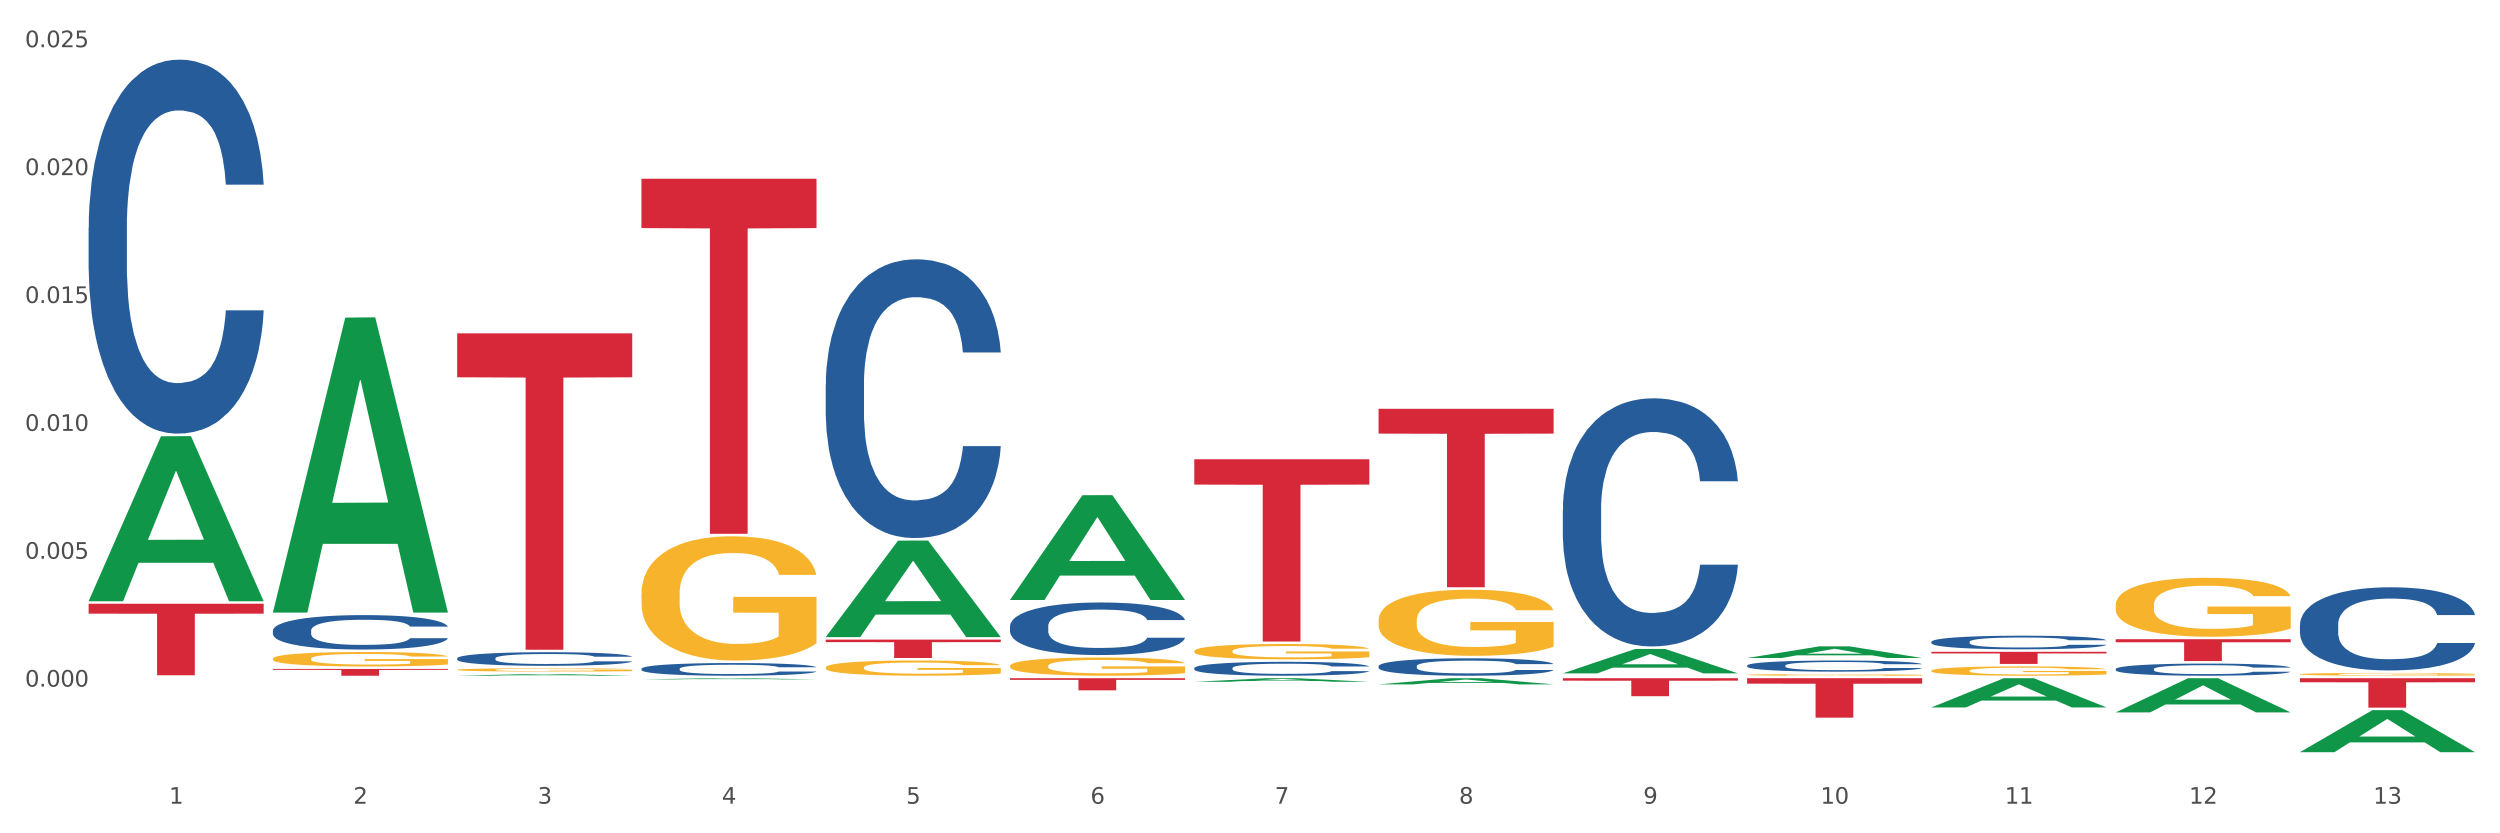<?xml version="1.0" encoding="utf-8" standalone="no"?>
<!DOCTYPE svg PUBLIC "-//W3C//DTD SVG 1.1//EN"
  "http://www.w3.org/Graphics/SVG/1.1/DTD/svg11.dtd">
<svg xmlns:xlink="http://www.w3.org/1999/xlink" width="1080pt" height="360pt" viewBox="0 0 1080 360" xmlns="http://www.w3.org/2000/svg" version="1.1">
 <rect x="0" y="0" width="1080" height="360" fill="#333333" stroke="none"/>
 <defs>
  <style type="text/css">*{stroke-linejoin: round; stroke-linecap: butt}</style>
 </defs>
 <g id="figure_1">
  <g id="patch_1">
   <path d="M 0 360 
L 1080 360 
L 1080 0 
L 0 0 
z
" style="fill: #ffffff; stroke: #ffffff; stroke-linejoin: miter"/>
  </g>
  <g id="axes_1">
   <g id="matplotlib.axis_1">
    <g id="xtick_1">
     <g id="text_1">
      <!-- 1 -->
      <g style="fill: #4d4d4d" transform="translate(73.043 347.204) scale(0.096 -0.096)">
       <defs>
        <path id="DejaVuSans-31" d="M 794 531 
L 1825 531 
L 1825 4091 
L 703 3866 
L 703 4441 
L 1819 4666 
L 2450 4666 
L 2450 531 
L 3481 531 
L 3481 0 
L 794 0 
L 794 531 
z
" transform="scale(0.016)"/>
       </defs>
       <use xlink:href="#DejaVuSans-31"/>
      </g>
     </g>
    </g>
    <g id="xtick_2">
     <g id="text_2">
      <!-- 2 -->
      <g style="fill: #4d4d4d" transform="translate(152.65 347.204) scale(0.096 -0.096)">
       <defs>
        <path id="DejaVuSans-32" d="M 1228 531 
L 3431 531 
L 3431 0 
L 469 0 
L 469 531 
Q 828 903 1448 1529 
Q 2069 2156 2228 2338 
Q 2531 2678 2651 2914 
Q 2772 3150 2772 3378 
Q 2772 3750 2511 3984 
Q 2250 4219 1831 4219 
Q 1534 4219 1204 4116 
Q 875 4013 500 3803 
L 500 4441 
Q 881 4594 1212 4672 
Q 1544 4750 1819 4750 
Q 2544 4750 2975 4387 
Q 3406 4025 3406 3419 
Q 3406 3131 3298 2873 
Q 3191 2616 2906 2266 
Q 2828 2175 2409 1742 
Q 1991 1309 1228 531 
z
" transform="scale(0.016)"/>
       </defs>
       <use xlink:href="#DejaVuSans-32"/>
      </g>
     </g>
    </g>
    <g id="xtick_3">
     <g id="text_3">
      <!-- 3 -->
      <g style="fill: #4d4d4d" transform="translate(232.258 347.204) scale(0.096 -0.096)">
       <defs>
        <path id="DejaVuSans-33" d="M 2597 2516 
Q 3050 2419 3304 2112 
Q 3559 1806 3559 1356 
Q 3559 666 3084 287 
Q 2609 -91 1734 -91 
Q 1441 -91 1130 -33 
Q 819 25 488 141 
L 488 750 
Q 750 597 1062 519 
Q 1375 441 1716 441 
Q 2309 441 2620 675 
Q 2931 909 2931 1356 
Q 2931 1769 2642 2001 
Q 2353 2234 1838 2234 
L 1294 2234 
L 1294 2753 
L 1863 2753 
Q 2328 2753 2575 2939 
Q 2822 3125 2822 3475 
Q 2822 3834 2567 4026 
Q 2313 4219 1838 4219 
Q 1578 4219 1281 4162 
Q 984 4106 628 3988 
L 628 4550 
Q 988 4650 1302 4700 
Q 1616 4750 1894 4750 
Q 2613 4750 3031 4423 
Q 3450 4097 3450 3541 
Q 3450 3153 3228 2886 
Q 3006 2619 2597 2516 
z
" transform="scale(0.016)"/>
       </defs>
       <use xlink:href="#DejaVuSans-33"/>
      </g>
     </g>
    </g>
    <g id="xtick_4">
     <g id="text_4">
      <!-- 4 -->
      <g style="fill: #4d4d4d" transform="translate(311.865 347.204) scale(0.096 -0.096)">
       <defs>
        <path id="DejaVuSans-34" d="M 2419 4116 
L 825 1625 
L 2419 1625 
L 2419 4116 
z
M 2253 4666 
L 3047 4666 
L 3047 1625 
L 3713 1625 
L 3713 1100 
L 3047 1100 
L 3047 0 
L 2419 0 
L 2419 1100 
L 313 1100 
L 313 1709 
L 2253 4666 
z
" transform="scale(0.016)"/>
       </defs>
       <use xlink:href="#DejaVuSans-34"/>
      </g>
     </g>
    </g>
    <g id="xtick_5">
     <g id="text_5">
      <!-- 5 -->
      <g style="fill: #4d4d4d" transform="translate(391.473 347.204) scale(0.096 -0.096)">
       <defs>
        <path id="DejaVuSans-35" d="M 691 4666 
L 3169 4666 
L 3169 4134 
L 1269 4134 
L 1269 2991 
Q 1406 3038 1543 3061 
Q 1681 3084 1819 3084 
Q 2600 3084 3056 2656 
Q 3513 2228 3513 1497 
Q 3513 744 3044 326 
Q 2575 -91 1722 -91 
Q 1428 -91 1123 -41 
Q 819 9 494 109 
L 494 744 
Q 775 591 1075 516 
Q 1375 441 1709 441 
Q 2250 441 2565 725 
Q 2881 1009 2881 1497 
Q 2881 1984 2565 2268 
Q 2250 2553 1709 2553 
Q 1456 2553 1204 2497 
Q 953 2441 691 2322 
L 691 4666 
z
" transform="scale(0.016)"/>
       </defs>
       <use xlink:href="#DejaVuSans-35"/>
      </g>
     </g>
    </g>
    <g id="xtick_6">
     <g id="text_6">
      <!-- 6 -->
      <g style="fill: #4d4d4d" transform="translate(471.08 347.204) scale(0.096 -0.096)">
       <defs>
        <path id="DejaVuSans-36" d="M 2113 2584 
Q 1688 2584 1439 2293 
Q 1191 2003 1191 1497 
Q 1191 994 1439 701 
Q 1688 409 2113 409 
Q 2538 409 2786 701 
Q 3034 994 3034 1497 
Q 3034 2003 2786 2293 
Q 2538 2584 2113 2584 
z
M 3366 4563 
L 3366 3988 
Q 3128 4100 2886 4159 
Q 2644 4219 2406 4219 
Q 1781 4219 1451 3797 
Q 1122 3375 1075 2522 
Q 1259 2794 1537 2939 
Q 1816 3084 2150 3084 
Q 2853 3084 3261 2657 
Q 3669 2231 3669 1497 
Q 3669 778 3244 343 
Q 2819 -91 2113 -91 
Q 1303 -91 875 529 
Q 447 1150 447 2328 
Q 447 3434 972 4092 
Q 1497 4750 2381 4750 
Q 2619 4750 2861 4703 
Q 3103 4656 3366 4563 
z
" transform="scale(0.016)"/>
       </defs>
       <use xlink:href="#DejaVuSans-36"/>
      </g>
     </g>
    </g>
    <g id="xtick_7">
     <g id="text_7">
      <!-- 7 -->
      <g style="fill: #4d4d4d" transform="translate(550.688 347.204) scale(0.096 -0.096)">
       <defs>
        <path id="DejaVuSans-37" d="M 525 4666 
L 3525 4666 
L 3525 4397 
L 1831 0 
L 1172 0 
L 2766 4134 
L 525 4134 
L 525 4666 
z
" transform="scale(0.016)"/>
       </defs>
       <use xlink:href="#DejaVuSans-37"/>
      </g>
     </g>
    </g>
    <g id="xtick_8">
     <g id="text_8">
      <!-- 8 -->
      <g style="fill: #4d4d4d" transform="translate(630.295 347.204) scale(0.096 -0.096)">
       <defs>
        <path id="DejaVuSans-38" d="M 2034 2216 
Q 1584 2216 1326 1975 
Q 1069 1734 1069 1313 
Q 1069 891 1326 650 
Q 1584 409 2034 409 
Q 2484 409 2743 651 
Q 3003 894 3003 1313 
Q 3003 1734 2745 1975 
Q 2488 2216 2034 2216 
z
M 1403 2484 
Q 997 2584 770 2862 
Q 544 3141 544 3541 
Q 544 4100 942 4425 
Q 1341 4750 2034 4750 
Q 2731 4750 3128 4425 
Q 3525 4100 3525 3541 
Q 3525 3141 3298 2862 
Q 3072 2584 2669 2484 
Q 3125 2378 3379 2068 
Q 3634 1759 3634 1313 
Q 3634 634 3220 271 
Q 2806 -91 2034 -91 
Q 1263 -91 848 271 
Q 434 634 434 1313 
Q 434 1759 690 2068 
Q 947 2378 1403 2484 
z
M 1172 3481 
Q 1172 3119 1398 2916 
Q 1625 2713 2034 2713 
Q 2441 2713 2670 2916 
Q 2900 3119 2900 3481 
Q 2900 3844 2670 4047 
Q 2441 4250 2034 4250 
Q 1625 4250 1398 4047 
Q 1172 3844 1172 3481 
z
" transform="scale(0.016)"/>
       </defs>
       <use xlink:href="#DejaVuSans-38"/>
      </g>
     </g>
    </g>
    <g id="xtick_9">
     <g id="text_9">
      <!-- 9 -->
      <g style="fill: #4d4d4d" transform="translate(709.902 347.204) scale(0.096 -0.096)">
       <defs>
        <path id="DejaVuSans-39" d="M 703 97 
L 703 672 
Q 941 559 1184 500 
Q 1428 441 1663 441 
Q 2288 441 2617 861 
Q 2947 1281 2994 2138 
Q 2813 1869 2534 1725 
Q 2256 1581 1919 1581 
Q 1219 1581 811 2004 
Q 403 2428 403 3163 
Q 403 3881 828 4315 
Q 1253 4750 1959 4750 
Q 2769 4750 3195 4129 
Q 3622 3509 3622 2328 
Q 3622 1225 3098 567 
Q 2575 -91 1691 -91 
Q 1453 -91 1209 -44 
Q 966 3 703 97 
z
M 1959 2075 
Q 2384 2075 2632 2365 
Q 2881 2656 2881 3163 
Q 2881 3666 2632 3958 
Q 2384 4250 1959 4250 
Q 1534 4250 1286 3958 
Q 1038 3666 1038 3163 
Q 1038 2656 1286 2365 
Q 1534 2075 1959 2075 
z
" transform="scale(0.016)"/>
       </defs>
       <use xlink:href="#DejaVuSans-39"/>
      </g>
     </g>
    </g>
    <g id="xtick_10">
     <g id="text_10">
      <!-- 10 -->
      <g style="fill: #4d4d4d" transform="translate(786.456 347.204) scale(0.096 -0.096)">
       <defs>
        <path id="DejaVuSans-30" d="M 2034 4250 
Q 1547 4250 1301 3770 
Q 1056 3291 1056 2328 
Q 1056 1369 1301 889 
Q 1547 409 2034 409 
Q 2525 409 2770 889 
Q 3016 1369 3016 2328 
Q 3016 3291 2770 3770 
Q 2525 4250 2034 4250 
z
M 2034 4750 
Q 2819 4750 3233 4129 
Q 3647 3509 3647 2328 
Q 3647 1150 3233 529 
Q 2819 -91 2034 -91 
Q 1250 -91 836 529 
Q 422 1150 422 2328 
Q 422 3509 836 4129 
Q 1250 4750 2034 4750 
z
" transform="scale(0.016)"/>
       </defs>
       <use xlink:href="#DejaVuSans-31"/>
       <use xlink:href="#DejaVuSans-30" transform="translate(63.623 0)"/>
      </g>
     </g>
    </g>
    <g id="xtick_11">
     <g id="text_11">
      <!-- 11 -->
      <g style="fill: #4d4d4d" transform="translate(866.063 347.204) scale(0.096 -0.096)">
       <use xlink:href="#DejaVuSans-31"/>
       <use xlink:href="#DejaVuSans-31" transform="translate(63.623 0)"/>
      </g>
     </g>
    </g>
    <g id="xtick_12">
     <g id="text_12">
      <!-- 12 -->
      <g style="fill: #4d4d4d" transform="translate(945.671 347.204) scale(0.096 -0.096)">
       <use xlink:href="#DejaVuSans-31"/>
       <use xlink:href="#DejaVuSans-32" transform="translate(63.623 0)"/>
      </g>
     </g>
    </g>
    <g id="xtick_13">
     <g id="text_13">
      <!-- 13 -->
      <g style="fill: #4d4d4d" transform="translate(1025.278 347.204) scale(0.096 -0.096)">
       <use xlink:href="#DejaVuSans-31"/>
       <use xlink:href="#DejaVuSans-33" transform="translate(63.623 0)"/>
      </g>
     </g>
    </g>
    <g id="xtick_14"/>
    <g id="xtick_15"/>
    <g id="xtick_16"/>
    <g id="xtick_17"/>
    <g id="xtick_18"/>
    <g id="xtick_19"/>
    <g id="xtick_20"/>
    <g id="xtick_21"/>
    <g id="xtick_22"/>
    <g id="xtick_23"/>
    <g id="xtick_24"/>
    <g id="xtick_25"/>
   </g>
   <g id="matplotlib.axis_2">
    <g id="ytick_1">
     <g id="text_14">
      <!-- 0.000 -->
      <g style="fill: #4d4d4d" transform="translate(10.8 296.626) scale(0.096 -0.096)">
       <defs>
        <path id="DejaVuSans-2e" d="M 684 794 
L 1344 794 
L 1344 0 
L 684 0 
L 684 794 
z
" transform="scale(0.016)"/>
       </defs>
       <use xlink:href="#DejaVuSans-30"/>
       <use xlink:href="#DejaVuSans-2e" transform="translate(63.623 0)"/>
       <use xlink:href="#DejaVuSans-30" transform="translate(95.41 0)"/>
       <use xlink:href="#DejaVuSans-30" transform="translate(159.033 0)"/>
       <use xlink:href="#DejaVuSans-30" transform="translate(222.656 0)"/>
      </g>
     </g>
    </g>
    <g id="ytick_2">
     <g id="text_15">
      <!-- 0.005 -->
      <g style="fill: #4d4d4d" transform="translate(10.8 241.381) scale(0.096 -0.096)">
       <use xlink:href="#DejaVuSans-30"/>
       <use xlink:href="#DejaVuSans-2e" transform="translate(63.623 0)"/>
       <use xlink:href="#DejaVuSans-30" transform="translate(95.41 0)"/>
       <use xlink:href="#DejaVuSans-30" transform="translate(159.033 0)"/>
       <use xlink:href="#DejaVuSans-35" transform="translate(222.656 0)"/>
      </g>
     </g>
    </g>
    <g id="ytick_3">
     <g id="text_16">
      <!-- 0.010 -->
      <g style="fill: #4d4d4d" transform="translate(10.8 186.135) scale(0.096 -0.096)">
       <use xlink:href="#DejaVuSans-30"/>
       <use xlink:href="#DejaVuSans-2e" transform="translate(63.623 0)"/>
       <use xlink:href="#DejaVuSans-30" transform="translate(95.41 0)"/>
       <use xlink:href="#DejaVuSans-31" transform="translate(159.033 0)"/>
       <use xlink:href="#DejaVuSans-30" transform="translate(222.656 0)"/>
      </g>
     </g>
    </g>
    <g id="ytick_4">
     <g id="text_17">
      <!-- 0.015 -->
      <g style="fill: #4d4d4d" transform="translate(10.8 130.89) scale(0.096 -0.096)">
       <use xlink:href="#DejaVuSans-30"/>
       <use xlink:href="#DejaVuSans-2e" transform="translate(63.623 0)"/>
       <use xlink:href="#DejaVuSans-30" transform="translate(95.41 0)"/>
       <use xlink:href="#DejaVuSans-31" transform="translate(159.033 0)"/>
       <use xlink:href="#DejaVuSans-35" transform="translate(222.656 0)"/>
      </g>
     </g>
    </g>
    <g id="ytick_5">
     <g id="text_18">
      <!-- 0.020 -->
      <g style="fill: #4d4d4d" transform="translate(10.8 75.644) scale(0.096 -0.096)">
       <use xlink:href="#DejaVuSans-30"/>
       <use xlink:href="#DejaVuSans-2e" transform="translate(63.623 0)"/>
       <use xlink:href="#DejaVuSans-30" transform="translate(95.41 0)"/>
       <use xlink:href="#DejaVuSans-32" transform="translate(159.033 0)"/>
       <use xlink:href="#DejaVuSans-30" transform="translate(222.656 0)"/>
      </g>
     </g>
    </g>
    <g id="ytick_6">
     <g id="text_19">
      <!-- 0.025 -->
      <g style="fill: #4d4d4d" transform="translate(10.8 20.399) scale(0.096 -0.096)">
       <use xlink:href="#DejaVuSans-30"/>
       <use xlink:href="#DejaVuSans-2e" transform="translate(63.623 0)"/>
       <use xlink:href="#DejaVuSans-30" transform="translate(95.41 0)"/>
       <use xlink:href="#DejaVuSans-32" transform="translate(159.033 0)"/>
       <use xlink:href="#DejaVuSans-35" transform="translate(222.656 0)"/>
      </g>
     </g>
    </g>
    <g id="ytick_7"/>
    <g id="ytick_8"/>
    <g id="ytick_9"/>
    <g id="ytick_10"/>
    <g id="ytick_11"/>
    <g id="ytick_12"/>
   </g>
   <g id="PolyCollection_1">
    <path d="M 38.283 259.607 
L 38.361 259.54 
L 69.547 188.465 
L 82.49 188.398 
L 113.91 259.741 
L 98.941 259.741 
L 92.158 243.128 
L 59.958 243.128 
L 59.724 243.396 
L 53.175 259.741 
L 38.283 259.741 
L 38.283 259.607 
L 64.012 233.214 
L 88.103 233.147 
L 76.175 203.605 
L 76.019 203.471 
L 75.863 203.672 
L 63.934 233.147 
L 64.012 233.214 
L 38.283 259.607 
z
" clip-path="url(#p40eb6c63ff)" style="fill: #109648"/>
    <path d="M 277.105 288.894 
L 277.195 288.889 
L 277.195 288.749 
L 277.463 288.559 
L 278.446 288.209 
L 279.698 287.944 
L 281.843 287.634 
L 283.005 287.504 
L 284.525 287.359 
L 287.654 287.124 
L 291.23 286.924 
L 293.733 286.813 
L 295.61 286.743 
L 299.811 286.618 
L 302.225 286.563 
L 304.728 286.518 
L 306.874 286.488 
L 310.449 286.453 
L 313.31 286.438 
L 316.618 286.433 
L 319.389 286.438 
L 323.054 286.458 
L 328.417 286.518 
L 330.474 286.553 
L 333.245 286.613 
L 336.105 286.693 
L 338.43 286.773 
L 341.111 286.889 
L 343.883 287.039 
L 346.564 287.229 
L 348.442 287.404 
L 349.961 287.589 
L 351.302 287.814 
L 352.286 288.059 
L 352.733 288.264 
L 336.374 288.264 
L 335.927 288.079 
L 335.033 287.879 
L 334.139 287.744 
L 333.155 287.634 
L 331.636 287.509 
L 330.295 287.429 
L 328.06 287.334 
L 326.004 287.274 
L 324.305 287.239 
L 322.249 287.209 
L 317.869 287.179 
L 314.74 287.179 
L 312.774 287.189 
L 310.36 287.214 
L 308.304 287.249 
L 305.89 287.309 
L 304.013 287.374 
L 302.136 287.459 
L 301.063 287.519 
L 299.454 287.629 
L 298.381 287.719 
L 296.951 287.874 
L 296.146 287.984 
L 294.716 288.269 
L 294.09 288.479 
L 293.822 288.624 
L 293.643 288.784 
L 293.643 289.564 
L 294.18 289.914 
L 294.627 290.064 
L 295.342 290.234 
L 296.683 290.455 
L 298.649 290.67 
L 300.705 290.825 
L 302.404 290.92 
L 304.013 290.99 
L 305.622 291.045 
L 307.589 291.095 
L 309.198 291.125 
L 311.611 291.155 
L 314.472 291.17 
L 316.707 291.17 
L 321.266 291.145 
L 323.322 291.12 
L 325.289 291.085 
L 327.434 291.03 
L 329.133 290.97 
L 330.116 290.925 
L 331.725 290.83 
L 332.977 290.73 
L 334.049 290.615 
L 334.764 290.515 
L 335.569 290.364 
L 336.195 290.194 
L 336.374 290.104 
L 352.733 290.104 
L 352.375 290.284 
L 351.749 290.46 
L 350.498 290.695 
L 349.514 290.83 
L 347.995 290.995 
L 346.386 291.135 
L 344.151 291.29 
L 342.095 291.405 
L 339.949 291.505 
L 337.625 291.595 
L 333.424 291.72 
L 331.904 291.755 
L 328.686 291.815 
L 326.183 291.85 
L 322.517 291.885 
L 318.763 291.905 
L 314.83 291.91 
L 311.343 291.9 
L 307.499 291.87 
L 305.086 291.84 
L 302.404 291.795 
L 299.275 291.725 
L 296.325 291.64 
L 293.554 291.54 
L 290.962 291.425 
L 288.548 291.295 
L 285.419 291.08 
L 283.095 290.87 
L 281.396 290.675 
L 280.234 290.51 
L 279.072 290.299 
L 278.446 290.154 
L 277.463 289.804 
L 277.105 289.479 
L 277.105 288.894 
z
" clip-path="url(#p40eb6c63ff)" style="fill: #255c99"/>
    <path d="M 197.498 284.391 
L 197.587 284.386 
L 197.587 284.236 
L 197.856 284.032 
L 198.839 283.656 
L 200.09 283.371 
L 202.236 283.038 
L 203.398 282.899 
L 204.918 282.743 
L 208.046 282.491 
L 211.622 282.276 
L 214.125 282.158 
L 216.002 282.083 
L 220.204 281.949 
L 222.618 281.89 
L 225.121 281.841 
L 227.266 281.809 
L 230.842 281.772 
L 233.702 281.755 
L 237.01 281.75 
L 239.781 281.755 
L 243.446 281.777 
L 248.81 281.841 
L 250.866 281.879 
L 253.637 281.943 
L 256.498 282.029 
L 258.822 282.115 
L 261.504 282.239 
L 264.275 282.4 
L 266.957 282.604 
L 268.834 282.792 
L 270.354 282.99 
L 271.695 283.232 
L 272.678 283.495 
L 273.125 283.715 
L 256.766 283.715 
L 256.319 283.516 
L 255.425 283.302 
L 254.531 283.157 
L 253.548 283.038 
L 252.028 282.904 
L 250.687 282.818 
L 248.452 282.716 
L 246.396 282.652 
L 244.698 282.614 
L 242.642 282.582 
L 238.262 282.55 
L 235.133 282.55 
L 233.166 282.561 
L 230.752 282.588 
L 228.696 282.625 
L 226.283 282.69 
L 224.406 282.759 
L 222.528 282.851 
L 221.456 282.915 
L 219.846 283.033 
L 218.774 283.13 
L 217.343 283.296 
L 216.539 283.414 
L 215.109 283.72 
L 214.483 283.946 
L 214.215 284.101 
L 214.036 284.273 
L 214.036 285.111 
L 214.572 285.486 
L 215.019 285.647 
L 215.734 285.83 
L 217.075 286.066 
L 219.042 286.297 
L 221.098 286.463 
L 222.796 286.565 
L 224.406 286.64 
L 226.015 286.7 
L 227.981 286.753 
L 229.59 286.785 
L 232.004 286.818 
L 234.865 286.834 
L 237.099 286.834 
L 241.658 286.807 
L 243.715 286.78 
L 245.681 286.742 
L 247.827 286.683 
L 249.525 286.619 
L 250.508 286.571 
L 252.118 286.469 
L 253.369 286.361 
L 254.442 286.238 
L 255.157 286.131 
L 255.961 285.969 
L 256.587 285.787 
L 256.766 285.69 
L 273.125 285.69 
L 272.768 285.884 
L 272.142 286.071 
L 270.89 286.324 
L 269.907 286.469 
L 268.387 286.646 
L 266.778 286.796 
L 264.543 286.963 
L 262.487 287.086 
L 260.342 287.193 
L 258.018 287.29 
L 253.816 287.424 
L 252.296 287.462 
L 249.078 287.526 
L 246.575 287.564 
L 242.91 287.601 
L 239.155 287.623 
L 235.222 287.628 
L 231.736 287.617 
L 227.892 287.585 
L 225.478 287.553 
L 222.796 287.505 
L 219.668 287.43 
L 216.718 287.338 
L 213.946 287.231 
L 211.354 287.108 
L 208.94 286.968 
L 205.812 286.737 
L 203.487 286.512 
L 201.789 286.302 
L 200.627 286.125 
L 199.465 285.9 
L 198.839 285.744 
L 197.856 285.368 
L 197.498 285.019 
L 197.498 284.391 
z
" clip-path="url(#p40eb6c63ff)" style="fill: #255c99"/>
    <path d="M 117.89 272.406 
L 117.98 272.393 
L 117.98 272.012 
L 118.248 271.496 
L 119.231 270.545 
L 120.483 269.825 
L 122.628 268.983 
L 123.79 268.63 
L 125.31 268.236 
L 128.439 267.598 
L 132.015 267.054 
L 134.518 266.756 
L 136.395 266.565 
L 140.597 266.226 
L 143.01 266.076 
L 145.513 265.954 
L 147.659 265.873 
L 151.234 265.778 
L 154.095 265.737 
L 157.403 265.723 
L 160.174 265.737 
L 163.839 265.791 
L 169.203 265.954 
L 171.259 266.049 
L 174.03 266.212 
L 176.89 266.43 
L 179.215 266.647 
L 181.896 266.959 
L 184.668 267.367 
L 187.349 267.883 
L 189.227 268.358 
L 190.746 268.861 
L 192.087 269.472 
L 193.071 270.138 
L 193.518 270.695 
L 177.159 270.695 
L 176.712 270.192 
L 175.818 269.649 
L 174.924 269.282 
L 173.94 268.983 
L 172.421 268.644 
L 171.08 268.426 
L 168.845 268.168 
L 166.789 268.005 
L 165.09 267.91 
L 163.034 267.829 
L 158.654 267.747 
L 155.525 267.747 
L 153.559 267.774 
L 151.145 267.842 
L 149.089 267.937 
L 146.675 268.1 
L 144.798 268.277 
L 142.921 268.508 
L 141.848 268.671 
L 140.239 268.97 
L 139.166 269.214 
L 137.736 269.635 
L 136.931 269.934 
L 135.501 270.708 
L 134.875 271.279 
L 134.607 271.673 
L 134.428 272.107 
L 134.428 274.226 
L 134.965 275.177 
L 135.412 275.585 
L 136.127 276.047 
L 137.468 276.644 
L 139.434 277.228 
L 141.49 277.649 
L 143.189 277.908 
L 144.798 278.098 
L 146.407 278.247 
L 148.374 278.383 
L 149.983 278.464 
L 152.396 278.546 
L 155.257 278.587 
L 157.492 278.587 
L 162.051 278.519 
L 164.107 278.451 
L 166.074 278.356 
L 168.219 278.206 
L 169.918 278.043 
L 170.901 277.921 
L 172.51 277.663 
L 173.762 277.391 
L 174.834 277.079 
L 175.549 276.807 
L 176.354 276.4 
L 176.98 275.938 
L 177.159 275.693 
L 193.518 275.693 
L 193.16 276.182 
L 192.534 276.658 
L 191.283 277.296 
L 190.299 277.663 
L 188.78 278.111 
L 187.171 278.492 
L 184.936 278.913 
L 182.88 279.225 
L 180.734 279.497 
L 178.41 279.741 
L 174.209 280.081 
L 172.689 280.176 
L 169.471 280.339 
L 166.968 280.434 
L 163.303 280.529 
L 159.548 280.583 
L 155.615 280.597 
L 152.128 280.57 
L 148.284 280.488 
L 145.871 280.407 
L 143.189 280.285 
L 140.06 280.094 
L 137.11 279.864 
L 134.339 279.592 
L 131.747 279.279 
L 129.333 278.926 
L 126.204 278.342 
L 123.88 277.772 
L 122.181 277.242 
L 121.019 276.794 
L 119.857 276.223 
L 119.231 275.829 
L 118.248 274.878 
L 117.89 273.995 
L 117.89 272.406 
z
" clip-path="url(#p40eb6c63ff)" style="fill: #255c99"/>
    <path d="M 38.283 98.355 
L 38.372 98.208 
L 38.372 94.076 
L 38.641 88.469 
L 39.624 78.141 
L 40.875 70.32 
L 43.021 61.172 
L 44.183 57.336 
L 45.703 53.057 
L 48.831 46.122 
L 52.407 40.22 
L 54.91 36.973 
L 56.788 34.908 
L 60.989 31.219 
L 63.403 29.596 
L 65.906 28.268 
L 68.051 27.383 
L 71.627 26.35 
L 74.487 25.907 
L 77.795 25.759 
L 80.566 25.907 
L 84.231 26.497 
L 89.595 28.268 
L 91.651 29.301 
L 94.422 31.071 
L 97.283 33.432 
L 99.607 35.793 
L 102.289 39.187 
L 105.06 43.613 
L 107.742 49.22 
L 109.619 54.385 
L 111.139 59.844 
L 112.48 66.484 
L 113.463 73.714 
L 113.91 79.764 
L 97.551 79.764 
L 97.104 74.304 
L 96.21 68.402 
L 95.316 64.418 
L 94.333 61.172 
L 92.813 57.483 
L 91.472 55.122 
L 89.237 52.319 
L 87.181 50.548 
L 85.483 49.515 
L 83.427 48.63 
L 79.047 47.745 
L 75.918 47.745 
L 73.951 48.04 
L 71.537 48.778 
L 69.481 49.811 
L 67.068 51.581 
L 65.191 53.499 
L 63.313 56.008 
L 62.241 57.778 
L 60.631 61.025 
L 59.559 63.681 
L 58.128 68.255 
L 57.324 71.501 
L 55.894 79.911 
L 55.268 86.109 
L 55 90.388 
L 54.821 95.109 
L 54.821 118.127 
L 55.357 128.456 
L 55.804 132.883 
L 56.519 137.899 
L 57.86 144.392 
L 59.827 150.737 
L 61.883 155.311 
L 63.581 158.114 
L 65.191 160.18 
L 66.8 161.803 
L 68.766 163.279 
L 70.375 164.164 
L 72.789 165.049 
L 75.65 165.492 
L 77.884 165.492 
L 82.444 164.754 
L 84.5 164.016 
L 86.466 162.983 
L 88.612 161.36 
L 90.31 159.59 
L 91.293 158.262 
L 92.903 155.458 
L 94.154 152.507 
L 95.227 149.113 
L 95.942 146.162 
L 96.747 141.736 
L 97.372 136.719 
L 97.551 134.063 
L 113.91 134.063 
L 113.553 139.375 
L 112.927 144.539 
L 111.675 151.474 
L 110.692 155.458 
L 109.172 160.327 
L 107.563 164.459 
L 105.328 169.033 
L 103.272 172.427 
L 101.127 175.378 
L 98.803 178.034 
L 94.601 181.723 
L 93.081 182.755 
L 89.863 184.526 
L 87.36 185.559 
L 83.695 186.592 
L 79.94 187.182 
L 76.007 187.33 
L 72.521 187.034 
L 68.677 186.149 
L 66.263 185.264 
L 63.581 183.936 
L 60.453 181.87 
L 57.503 179.362 
L 54.731 176.411 
L 52.139 173.017 
L 49.725 169.181 
L 46.597 162.836 
L 44.272 156.639 
L 42.574 150.884 
L 41.412 146.015 
L 40.25 139.818 
L 39.624 135.539 
L 38.641 125.21 
L 38.283 115.619 
L 38.283 98.355 
z
" clip-path="url(#p40eb6c63ff)" style="fill: #255c99"/>
    <path d="M 38.283 260.81 
L 113.91 260.81 
L 113.91 265.106 
L 84.161 265.135 
L 84.161 291.722 
L 67.853 291.722 
L 67.853 265.135 
L 38.283 265.106 
L 38.283 260.839 
L 38.283 260.81 
z
" clip-path="url(#p40eb6c63ff)" style="fill: #d62839"/>
    <path d="M 117.89 288.989 
L 193.518 288.989 
L 193.518 289.395 
L 163.769 289.398 
L 163.769 291.91 
L 147.46 291.91 
L 147.46 289.398 
L 117.89 289.395 
L 117.89 288.992 
L 117.89 288.989 
z
" clip-path="url(#p40eb6c63ff)" style="fill: #d62839"/>
    <path d="M 197.498 143.99 
L 273.125 143.99 
L 273.125 162.986 
L 243.376 163.114 
L 243.376 280.681 
L 227.068 280.681 
L 227.068 163.114 
L 197.498 162.986 
L 197.498 144.118 
L 197.498 143.99 
z
" clip-path="url(#p40eb6c63ff)" style="fill: #d62839"/>
    <path d="M 277.105 77.214 
L 352.733 77.214 
L 352.733 98.531 
L 322.984 98.675 
L 322.984 230.608 
L 306.675 230.608 
L 306.675 98.675 
L 277.105 98.531 
L 277.105 77.358 
L 277.105 77.214 
z
" clip-path="url(#p40eb6c63ff)" style="fill: #d62839"/>
    <path d="M 356.713 276.304 
L 432.34 276.304 
L 432.34 277.41 
L 402.591 277.418 
L 402.591 284.267 
L 386.283 284.267 
L 386.283 277.418 
L 356.713 277.41 
L 356.713 276.311 
L 356.713 276.304 
z
" clip-path="url(#p40eb6c63ff)" style="fill: #d62839"/>
    <path d="M 436.32 292.979 
L 511.948 292.979 
L 511.948 293.707 
L 482.199 293.712 
L 482.199 298.218 
L 465.89 298.218 
L 465.89 293.712 
L 436.32 293.707 
L 436.32 292.984 
L 436.32 292.979 
z
" clip-path="url(#p40eb6c63ff)" style="fill: #d62839"/>
    <path d="M 515.928 198.406 
L 591.555 198.406 
L 591.555 209.347 
L 561.806 209.421 
L 561.806 277.137 
L 545.498 277.137 
L 545.498 209.421 
L 515.928 209.347 
L 515.928 198.48 
L 515.928 198.406 
z
" clip-path="url(#p40eb6c63ff)" style="fill: #d62839"/>
    <path d="M 595.535 176.613 
L 671.163 176.613 
L 671.163 187.325 
L 641.413 187.397 
L 641.413 253.692 
L 625.105 253.692 
L 625.105 187.397 
L 595.535 187.325 
L 595.535 176.686 
L 595.535 176.613 
z
" clip-path="url(#p40eb6c63ff)" style="fill: #d62839"/>
    <path d="M 117.89 284.556 
L 117.98 284.55 
L 117.98 284.345 
L 118.158 284.168 
L 119.051 283.739 
L 120.391 283.385 
L 121.373 283.197 
L 122.355 283.043 
L 123.516 282.888 
L 124.944 282.728 
L 127.534 282.494 
L 129.141 282.374 
L 131.105 282.249 
L 134.677 282.066 
L 137.266 281.963 
L 139.945 281.877 
L 144.32 281.774 
L 147.177 281.729 
L 150.213 281.694 
L 153.874 281.672 
L 156.642 281.666 
L 162.713 281.683 
L 167.892 281.734 
L 170.392 281.774 
L 173.606 281.843 
L 175.303 281.889 
L 178.071 281.98 
L 180.928 282.1 
L 182.892 282.203 
L 185.839 282.397 
L 188.071 282.591 
L 190.125 282.831 
L 191.196 282.997 
L 192 283.151 
L 192.714 283.328 
L 193.428 283.608 
L 177.356 283.608 
L 176.731 283.408 
L 175.749 283.22 
L 174.321 283.037 
L 173.071 282.923 
L 170.928 282.78 
L 168.963 282.688 
L 166.91 282.62 
L 164.41 282.563 
L 162.445 282.534 
L 159.677 282.511 
L 154.231 282.517 
L 150.57 282.563 
L 148.07 282.62 
L 146.463 282.671 
L 145.034 282.728 
L 143.427 282.808 
L 141.552 282.928 
L 140.213 283.037 
L 138.873 283.174 
L 137.802 283.311 
L 136.82 283.471 
L 136.016 283.642 
L 135.391 283.819 
L 134.855 284.036 
L 134.409 284.396 
L 134.409 285.179 
L 134.587 285.356 
L 135.034 285.59 
L 135.57 285.767 
L 136.462 285.978 
L 137.266 286.121 
L 138.784 286.327 
L 140.48 286.498 
L 141.82 286.607 
L 143.159 286.698 
L 145.481 286.824 
L 148.07 286.927 
L 150.302 286.989 
L 153.338 287.047 
L 155.392 287.069 
L 157.177 287.081 
L 161.552 287.081 
L 164.678 287.064 
L 168.16 287.024 
L 170.838 286.972 
L 173.071 286.91 
L 175.571 286.807 
L 177.178 286.71 
L 177.178 285.516 
L 157.534 285.51 
L 157.534 284.716 
L 193.518 284.716 
L 193.518 287.047 
L 192 287.167 
L 190.303 287.275 
L 188.517 287.372 
L 185.839 287.492 
L 182.624 287.606 
L 179.767 287.686 
L 176.731 287.755 
L 173.16 287.818 
L 168.517 287.875 
L 165.66 287.898 
L 162.088 287.915 
L 157.892 287.921 
L 154.231 287.909 
L 150.659 287.881 
L 146.909 287.829 
L 143.248 287.755 
L 140.48 287.681 
L 137.712 287.589 
L 134.766 287.469 
L 132.444 287.355 
L 130.659 287.252 
L 128.694 287.121 
L 126.551 286.949 
L 124.944 286.795 
L 123.516 286.635 
L 121.998 286.43 
L 120.926 286.253 
L 119.855 286.03 
L 119.23 285.864 
L 118.516 285.607 
L 117.98 285.247 
L 117.89 284.556 
z
" clip-path="url(#p40eb6c63ff)" style="fill: #f7b32b"/>
    <path d="M 754.75 292.979 
L 830.378 292.979 
L 830.378 295.35 
L 800.628 295.366 
L 800.628 310.041 
L 784.32 310.041 
L 784.32 295.366 
L 754.75 295.35 
L 754.75 292.995 
L 754.75 292.979 
z
" clip-path="url(#p40eb6c63ff)" style="fill: #d62839"/>
    <path d="M 834.358 281.576 
L 909.985 281.576 
L 909.985 282.305 
L 880.236 282.309 
L 880.236 286.817 
L 863.928 286.817 
L 863.928 282.309 
L 834.358 282.305 
L 834.358 281.581 
L 834.358 281.576 
z
" clip-path="url(#p40eb6c63ff)" style="fill: #d62839"/>
    <path d="M 356.713 166.129 
L 356.802 166.019 
L 356.802 162.94 
L 357.071 158.762 
L 358.054 151.065 
L 359.305 145.237 
L 361.451 138.419 
L 362.613 135.56 
L 364.133 132.372 
L 367.261 127.204 
L 370.837 122.805 
L 373.34 120.386 
L 375.217 118.847 
L 379.419 116.098 
L 381.833 114.888 
L 384.336 113.899 
L 386.481 113.239 
L 390.057 112.469 
L 392.917 112.139 
L 396.225 112.029 
L 398.996 112.139 
L 402.661 112.579 
L 408.025 113.899 
L 410.081 114.668 
L 412.852 115.988 
L 415.713 117.747 
L 418.037 119.506 
L 420.719 122.035 
L 423.49 125.334 
L 426.172 129.513 
L 428.049 133.361 
L 429.569 137.43 
L 430.91 142.378 
L 431.893 147.766 
L 432.34 152.274 
L 415.981 152.274 
L 415.534 148.206 
L 414.64 143.807 
L 413.746 140.838 
L 412.763 138.419 
L 411.243 135.67 
L 409.902 133.911 
L 407.667 131.822 
L 405.611 130.502 
L 403.913 129.733 
L 401.857 129.073 
L 397.477 128.413 
L 394.348 128.413 
L 392.381 128.633 
L 389.967 129.183 
L 387.911 129.952 
L 385.498 131.272 
L 383.62 132.701 
L 381.743 134.571 
L 380.67 135.89 
L 379.061 138.309 
L 377.989 140.289 
L 376.558 143.697 
L 375.754 146.116 
L 374.324 152.384 
L 373.698 157.002 
L 373.43 160.191 
L 373.251 163.71 
L 373.251 180.863 
L 373.787 188.56 
L 374.234 191.859 
L 374.949 195.598 
L 376.29 200.436 
L 378.257 205.164 
L 380.313 208.573 
L 382.011 210.662 
L 383.62 212.201 
L 385.23 213.411 
L 387.196 214.511 
L 388.805 215.17 
L 391.219 215.83 
L 394.08 216.16 
L 396.314 216.16 
L 400.873 215.61 
L 402.93 215.06 
L 404.896 214.291 
L 407.042 213.081 
L 408.74 211.762 
L 409.723 210.772 
L 411.333 208.683 
L 412.584 206.484 
L 413.657 203.955 
L 414.372 201.755 
L 415.176 198.457 
L 415.802 194.718 
L 415.981 192.739 
L 432.34 192.739 
L 431.983 196.697 
L 431.357 200.546 
L 430.105 205.714 
L 429.122 208.683 
L 427.602 212.311 
L 425.993 215.39 
L 423.758 218.799 
L 421.702 221.328 
L 419.557 223.527 
L 417.233 225.506 
L 413.031 228.255 
L 411.511 229.025 
L 408.293 230.345 
L 405.79 231.114 
L 402.125 231.884 
L 398.37 232.324 
L 394.437 232.434 
L 390.951 232.214 
L 387.107 231.554 
L 384.693 230.894 
L 382.011 229.905 
L 378.883 228.365 
L 375.933 226.496 
L 373.161 224.297 
L 370.569 221.768 
L 368.155 218.909 
L 365.027 214.181 
L 362.702 209.562 
L 361.004 205.274 
L 359.842 201.645 
L 358.68 197.027 
L 358.054 193.838 
L 357.071 186.141 
L 356.713 178.994 
L 356.713 166.129 
z
" clip-path="url(#p40eb6c63ff)" style="fill: #255c99"/>
    <path d="M 913.965 276.144 
L 989.593 276.144 
L 989.593 277.457 
L 959.843 277.466 
L 959.843 285.594 
L 943.535 285.594 
L 943.535 277.466 
L 913.965 277.457 
L 913.965 276.153 
L 913.965 276.144 
z
" clip-path="url(#p40eb6c63ff)" style="fill: #d62839"/>
    <path d="M 436.32 270.475 
L 436.41 270.454 
L 436.41 269.873 
L 436.678 269.085 
L 437.661 267.633 
L 438.913 266.534 
L 441.058 265.248 
L 442.22 264.709 
L 443.74 264.108 
L 446.869 263.133 
L 450.445 262.303 
L 452.948 261.847 
L 454.825 261.557 
L 459.026 261.038 
L 461.44 260.81 
L 463.943 260.623 
L 466.089 260.499 
L 469.664 260.354 
L 472.525 260.292 
L 475.832 260.271 
L 478.604 260.292 
L 482.269 260.375 
L 487.632 260.623 
L 489.689 260.769 
L 492.46 261.017 
L 495.32 261.349 
L 497.645 261.681 
L 500.326 262.158 
L 503.098 262.78 
L 505.779 263.568 
L 507.657 264.294 
L 509.176 265.062 
L 510.517 265.995 
L 511.501 267.011 
L 511.948 267.862 
L 495.589 267.862 
L 495.142 267.094 
L 494.248 266.265 
L 493.354 265.705 
L 492.37 265.248 
L 490.851 264.73 
L 489.51 264.398 
L 487.275 264.004 
L 485.219 263.755 
L 483.52 263.61 
L 481.464 263.485 
L 477.084 263.361 
L 473.955 263.361 
L 471.989 263.403 
L 469.575 263.506 
L 467.519 263.651 
L 465.105 263.9 
L 463.228 264.17 
L 461.351 264.522 
L 460.278 264.771 
L 458.669 265.228 
L 457.596 265.601 
L 456.166 266.244 
L 455.361 266.7 
L 453.931 267.882 
L 453.305 268.753 
L 453.037 269.355 
L 452.858 270.018 
L 452.858 273.254 
L 453.395 274.706 
L 453.842 275.328 
L 454.557 276.033 
L 455.898 276.945 
L 457.864 277.837 
L 459.92 278.48 
L 461.619 278.874 
L 463.228 279.165 
L 464.837 279.393 
L 466.804 279.6 
L 468.413 279.725 
L 470.826 279.849 
L 473.687 279.911 
L 475.922 279.911 
L 480.481 279.808 
L 482.537 279.704 
L 484.504 279.559 
L 486.649 279.331 
L 488.348 279.082 
L 489.331 278.895 
L 490.94 278.501 
L 492.192 278.086 
L 493.264 277.609 
L 493.979 277.194 
L 494.784 276.572 
L 495.41 275.867 
L 495.589 275.494 
L 511.948 275.494 
L 511.59 276.24 
L 510.964 276.966 
L 509.713 277.941 
L 508.729 278.501 
L 507.21 279.185 
L 505.601 279.766 
L 503.366 280.409 
L 501.31 280.886 
L 499.164 281.301 
L 496.84 281.674 
L 492.639 282.193 
L 491.119 282.338 
L 487.901 282.587 
L 485.398 282.732 
L 481.732 282.877 
L 477.978 282.96 
L 474.045 282.981 
L 470.558 282.939 
L 466.714 282.815 
L 464.301 282.69 
L 461.619 282.504 
L 458.49 282.213 
L 455.54 281.861 
L 452.769 281.446 
L 450.176 280.969 
L 447.763 280.43 
L 444.634 279.538 
L 442.31 278.667 
L 440.611 277.858 
L 439.449 277.174 
L 438.287 276.303 
L 437.661 275.701 
L 436.678 274.249 
L 436.32 272.901 
L 436.32 270.475 
z
" clip-path="url(#p40eb6c63ff)" style="fill: #255c99"/>
    <path d="M 595.535 287.769 
L 595.625 287.762 
L 595.625 287.57 
L 595.893 287.309 
L 596.876 286.828 
L 598.128 286.464 
L 600.273 286.038 
L 601.435 285.86 
L 602.955 285.66 
L 606.084 285.338 
L 609.66 285.063 
L 612.163 284.912 
L 614.04 284.816 
L 618.241 284.644 
L 620.655 284.568 
L 623.158 284.507 
L 625.304 284.465 
L 628.879 284.417 
L 631.74 284.397 
L 635.047 284.39 
L 637.819 284.397 
L 641.484 284.424 
L 646.847 284.507 
L 648.904 284.555 
L 651.675 284.637 
L 654.535 284.747 
L 656.86 284.857 
L 659.541 285.015 
L 662.313 285.221 
L 664.994 285.482 
L 666.872 285.722 
L 668.391 285.976 
L 669.732 286.285 
L 670.716 286.622 
L 671.163 286.903 
L 654.803 286.903 
L 654.357 286.649 
L 653.463 286.375 
L 652.569 286.189 
L 651.585 286.038 
L 650.066 285.866 
L 648.725 285.756 
L 646.49 285.626 
L 644.434 285.544 
L 642.735 285.496 
L 640.679 285.454 
L 636.299 285.413 
L 633.17 285.413 
L 631.204 285.427 
L 628.79 285.461 
L 626.734 285.509 
L 624.32 285.592 
L 622.443 285.681 
L 620.566 285.798 
L 619.493 285.88 
L 617.884 286.031 
L 616.811 286.155 
L 615.381 286.368 
L 614.576 286.519 
L 613.146 286.91 
L 612.52 287.199 
L 612.252 287.398 
L 612.073 287.618 
L 612.073 288.689 
L 612.61 289.17 
L 613.057 289.376 
L 613.772 289.609 
L 615.113 289.911 
L 617.079 290.207 
L 619.135 290.42 
L 620.834 290.55 
L 622.443 290.646 
L 624.052 290.722 
L 626.019 290.791 
L 627.628 290.832 
L 630.041 290.873 
L 632.902 290.894 
L 635.137 290.894 
L 639.696 290.859 
L 641.752 290.825 
L 643.719 290.777 
L 645.864 290.701 
L 647.563 290.619 
L 648.546 290.557 
L 650.155 290.427 
L 651.407 290.289 
L 652.479 290.131 
L 653.194 289.994 
L 653.999 289.788 
L 654.625 289.554 
L 654.803 289.431 
L 671.163 289.431 
L 670.805 289.678 
L 670.179 289.918 
L 668.928 290.241 
L 667.944 290.427 
L 666.425 290.653 
L 664.816 290.845 
L 662.581 291.058 
L 660.525 291.216 
L 658.379 291.354 
L 656.055 291.477 
L 651.853 291.649 
L 650.334 291.697 
L 647.116 291.779 
L 644.613 291.828 
L 640.947 291.876 
L 637.193 291.903 
L 633.26 291.91 
L 629.773 291.896 
L 625.929 291.855 
L 623.516 291.814 
L 620.834 291.752 
L 617.705 291.656 
L 614.755 291.539 
L 611.984 291.402 
L 609.391 291.244 
L 606.978 291.065 
L 603.849 290.77 
L 601.525 290.481 
L 599.826 290.214 
L 598.664 289.987 
L 597.502 289.699 
L 596.876 289.499 
L 595.893 289.019 
L 595.535 288.572 
L 595.535 287.769 
z
" clip-path="url(#p40eb6c63ff)" style="fill: #255c99"/>
    <path d="M 197.498 289.354 
L 197.587 289.352 
L 197.587 289.306 
L 197.766 289.265 
L 198.659 289.168 
L 199.998 289.088 
L 200.98 289.045 
L 201.962 289.01 
L 203.123 288.975 
L 204.552 288.938 
L 207.141 288.885 
L 208.748 288.858 
L 210.713 288.829 
L 214.284 288.788 
L 216.874 288.765 
L 219.552 288.745 
L 223.927 288.722 
L 226.785 288.711 
L 229.82 288.704 
L 233.481 288.698 
L 236.249 288.697 
L 242.321 288.701 
L 247.499 288.713 
L 249.999 288.722 
L 253.214 288.737 
L 254.91 288.748 
L 257.678 288.768 
L 260.535 288.796 
L 262.5 288.819 
L 265.446 288.863 
L 267.679 288.907 
L 269.732 288.962 
L 270.804 288.999 
L 271.607 289.034 
L 272.322 289.075 
L 273.036 289.138 
L 256.964 289.138 
L 256.339 289.093 
L 255.357 289.05 
L 253.928 289.008 
L 252.678 288.983 
L 250.535 288.95 
L 248.571 288.929 
L 246.517 288.914 
L 244.017 288.901 
L 242.053 288.894 
L 239.285 288.889 
L 233.838 288.89 
L 230.177 288.901 
L 227.677 288.914 
L 226.07 288.925 
L 224.642 288.938 
L 223.034 288.957 
L 221.159 288.984 
L 219.82 289.008 
L 218.481 289.04 
L 217.409 289.071 
L 216.427 289.107 
L 215.623 289.146 
L 214.998 289.186 
L 214.463 289.235 
L 214.016 289.317 
L 214.016 289.495 
L 214.195 289.535 
L 214.641 289.588 
L 215.177 289.629 
L 216.07 289.677 
L 216.874 289.709 
L 218.391 289.756 
L 220.088 289.795 
L 221.427 289.819 
L 222.767 289.84 
L 225.088 289.869 
L 227.677 289.892 
L 229.91 289.906 
L 232.945 289.919 
L 234.999 289.924 
L 236.785 289.927 
L 241.16 289.927 
L 244.285 289.923 
L 247.767 289.914 
L 250.446 289.902 
L 252.678 289.888 
L 255.178 289.865 
L 256.785 289.843 
L 256.785 289.571 
L 237.142 289.57 
L 237.142 289.39 
L 273.125 289.39 
L 273.125 289.919 
L 271.607 289.946 
L 269.911 289.971 
L 268.125 289.993 
L 265.446 290.02 
L 262.232 290.046 
L 259.375 290.064 
L 256.339 290.08 
L 252.767 290.094 
L 248.124 290.107 
L 245.267 290.112 
L 241.696 290.116 
L 237.499 290.118 
L 233.838 290.115 
L 230.267 290.109 
L 226.517 290.097 
L 222.856 290.08 
L 220.088 290.063 
L 217.32 290.042 
L 214.373 290.015 
L 212.052 289.989 
L 210.266 289.966 
L 208.302 289.936 
L 206.159 289.897 
L 204.552 289.862 
L 203.123 289.826 
L 201.605 289.779 
L 200.534 289.739 
L 199.462 289.688 
L 198.837 289.651 
L 198.123 289.592 
L 197.587 289.511 
L 197.498 289.354 
z
" clip-path="url(#p40eb6c63ff)" style="fill: #f7b32b"/>
    <path d="M 277.105 256.486 
L 277.195 256.437 
L 277.195 254.672 
L 277.373 253.152 
L 278.266 249.475 
L 279.606 246.435 
L 280.588 244.817 
L 281.57 243.493 
L 282.731 242.169 
L 284.159 240.796 
L 286.749 238.786 
L 288.356 237.757 
L 290.32 236.678 
L 293.892 235.109 
L 296.481 234.227 
L 299.16 233.491 
L 303.535 232.609 
L 306.392 232.216 
L 309.428 231.922 
L 313.089 231.726 
L 315.857 231.677 
L 321.928 231.824 
L 327.107 232.265 
L 329.607 232.609 
L 332.821 233.197 
L 334.518 233.589 
L 337.286 234.374 
L 340.143 235.403 
L 342.107 236.286 
L 345.054 237.953 
L 347.286 239.62 
L 349.34 241.679 
L 350.411 243.101 
L 351.215 244.425 
L 351.929 245.945 
L 352.643 248.347 
L 336.571 248.347 
L 335.946 246.631 
L 334.964 245.013 
L 333.536 243.444 
L 332.286 242.464 
L 330.143 241.238 
L 328.178 240.453 
L 326.125 239.865 
L 323.625 239.375 
L 321.66 239.129 
L 318.892 238.933 
L 313.446 238.982 
L 309.785 239.375 
L 307.285 239.865 
L 305.678 240.306 
L 304.249 240.796 
L 302.642 241.483 
L 300.767 242.513 
L 299.428 243.444 
L 298.088 244.621 
L 297.017 245.798 
L 296.035 247.17 
L 295.231 248.641 
L 294.606 250.161 
L 294.07 252.024 
L 293.624 255.113 
L 293.624 261.83 
L 293.802 263.35 
L 294.249 265.36 
L 294.785 266.88 
L 295.677 268.694 
L 296.481 269.92 
L 297.999 271.685 
L 299.695 273.156 
L 301.035 274.088 
L 302.374 274.872 
L 304.696 275.951 
L 307.285 276.833 
L 309.517 277.373 
L 312.553 277.863 
L 314.607 278.059 
L 316.392 278.157 
L 320.767 278.157 
L 323.892 278.01 
L 327.375 277.667 
L 330.053 277.226 
L 332.286 276.686 
L 334.786 275.804 
L 336.393 274.97 
L 336.393 264.723 
L 316.749 264.674 
L 316.749 257.859 
L 352.733 257.859 
L 352.733 277.863 
L 351.215 278.893 
L 349.518 279.824 
L 347.732 280.658 
L 345.054 281.687 
L 341.839 282.668 
L 338.982 283.354 
L 335.946 283.943 
L 332.375 284.482 
L 327.732 284.972 
L 324.875 285.168 
L 321.303 285.315 
L 317.107 285.364 
L 313.446 285.266 
L 309.874 285.021 
L 306.124 284.58 
L 302.463 283.943 
L 299.695 283.305 
L 296.927 282.521 
L 293.981 281.491 
L 291.659 280.511 
L 289.874 279.628 
L 287.909 278.5 
L 285.766 277.029 
L 284.159 275.706 
L 282.731 274.333 
L 281.213 272.568 
L 280.141 271.048 
L 279.07 269.136 
L 278.445 267.714 
L 277.73 265.507 
L 277.195 262.419 
L 277.105 256.486 
z
" clip-path="url(#p40eb6c63ff)" style="fill: #f7b32b"/>
    <path d="M 356.713 288.374 
L 356.802 288.368 
L 356.802 288.151 
L 356.981 287.965 
L 357.874 287.515 
L 359.213 287.143 
L 360.195 286.945 
L 361.177 286.783 
L 362.338 286.62 
L 363.767 286.452 
L 366.356 286.206 
L 367.963 286.08 
L 369.928 285.948 
L 373.499 285.756 
L 376.089 285.648 
L 378.767 285.558 
L 383.142 285.45 
L 385.999 285.402 
L 389.035 285.366 
L 392.696 285.342 
L 395.464 285.336 
L 401.536 285.354 
L 406.714 285.408 
L 409.214 285.45 
L 412.429 285.522 
L 414.125 285.57 
L 416.893 285.666 
L 419.75 285.792 
L 421.715 285.9 
L 424.661 286.104 
L 426.893 286.308 
L 428.947 286.56 
L 430.019 286.735 
L 430.822 286.897 
L 431.536 287.083 
L 432.251 287.377 
L 416.179 287.377 
L 415.554 287.167 
L 414.572 286.969 
L 413.143 286.777 
L 411.893 286.656 
L 409.75 286.506 
L 407.786 286.41 
L 405.732 286.338 
L 403.232 286.278 
L 401.268 286.248 
L 398.5 286.224 
L 393.053 286.23 
L 389.392 286.278 
L 386.892 286.338 
L 385.285 286.392 
L 383.857 286.452 
L 382.249 286.536 
L 380.374 286.662 
L 379.035 286.777 
L 377.696 286.921 
L 376.624 287.065 
L 375.642 287.233 
L 374.838 287.413 
L 374.213 287.599 
L 373.678 287.827 
L 373.231 288.205 
L 373.231 289.028 
L 373.41 289.214 
L 373.856 289.46 
L 374.392 289.646 
L 375.285 289.869 
L 376.089 290.019 
L 377.606 290.235 
L 379.303 290.415 
L 380.642 290.529 
L 381.982 290.625 
L 384.303 290.757 
L 386.892 290.865 
L 389.125 290.931 
L 392.16 290.991 
L 394.214 291.015 
L 396 291.027 
L 400.375 291.027 
L 403.5 291.009 
L 406.982 290.967 
L 409.661 290.913 
L 411.893 290.847 
L 414.393 290.739 
L 416 290.637 
L 416 289.382 
L 396.357 289.376 
L 396.357 288.542 
L 432.34 288.542 
L 432.34 290.991 
L 430.822 291.117 
L 429.126 291.231 
L 427.34 291.334 
L 424.661 291.46 
L 421.447 291.58 
L 418.59 291.664 
L 415.554 291.736 
L 411.982 291.802 
L 407.339 291.862 
L 404.482 291.886 
L 400.911 291.904 
L 396.714 291.91 
L 393.053 291.898 
L 389.482 291.868 
L 385.732 291.814 
L 382.071 291.736 
L 379.303 291.658 
L 376.535 291.562 
L 373.588 291.436 
L 371.267 291.316 
L 369.481 291.207 
L 367.517 291.069 
L 365.374 290.889 
L 363.767 290.727 
L 362.338 290.559 
L 360.82 290.343 
L 359.749 290.157 
L 358.677 289.923 
L 358.052 289.749 
L 357.338 289.478 
L 356.802 289.1 
L 356.713 288.374 
z
" clip-path="url(#p40eb6c63ff)" style="fill: #f7b32b"/>
    <path d="M 436.32 287.682 
L 436.41 287.675 
L 436.41 287.416 
L 436.588 287.194 
L 437.481 286.655 
L 438.821 286.21 
L 439.803 285.973 
L 440.785 285.78 
L 441.946 285.586 
L 443.374 285.385 
L 445.964 285.09 
L 447.571 284.94 
L 449.535 284.782 
L 453.107 284.552 
L 455.696 284.423 
L 458.375 284.315 
L 462.75 284.186 
L 465.607 284.129 
L 468.643 284.085 
L 472.304 284.057 
L 475.072 284.05 
L 481.143 284.071 
L 486.322 284.136 
L 488.822 284.186 
L 492.036 284.272 
L 493.733 284.329 
L 496.501 284.444 
L 499.358 284.595 
L 501.322 284.724 
L 504.269 284.968 
L 506.501 285.212 
L 508.555 285.514 
L 509.626 285.722 
L 510.43 285.916 
L 511.144 286.138 
L 511.858 286.49 
L 495.786 286.49 
L 495.161 286.239 
L 494.179 286.002 
L 492.751 285.772 
L 491.501 285.629 
L 489.358 285.449 
L 487.393 285.334 
L 485.34 285.248 
L 482.84 285.177 
L 480.875 285.141 
L 478.107 285.112 
L 472.661 285.119 
L 469 285.177 
L 466.5 285.248 
L 464.893 285.313 
L 463.464 285.385 
L 461.857 285.485 
L 459.982 285.636 
L 458.643 285.772 
L 457.303 285.945 
L 456.232 286.117 
L 455.25 286.318 
L 454.446 286.533 
L 453.821 286.756 
L 453.285 287.029 
L 452.839 287.481 
L 452.839 288.464 
L 453.017 288.687 
L 453.464 288.981 
L 454 289.204 
L 454.892 289.469 
L 455.696 289.649 
L 457.214 289.907 
L 458.91 290.123 
L 460.25 290.259 
L 461.589 290.374 
L 463.911 290.532 
L 466.5 290.661 
L 468.732 290.74 
L 471.768 290.812 
L 473.822 290.84 
L 475.607 290.855 
L 479.982 290.855 
L 483.107 290.833 
L 486.59 290.783 
L 489.268 290.718 
L 491.501 290.639 
L 494.001 290.51 
L 495.608 290.388 
L 495.608 288.888 
L 475.964 288.881 
L 475.964 287.883 
L 511.948 287.883 
L 511.948 290.812 
L 510.43 290.962 
L 508.733 291.099 
L 506.947 291.221 
L 504.269 291.372 
L 501.054 291.515 
L 498.197 291.616 
L 495.161 291.702 
L 491.59 291.781 
L 486.947 291.853 
L 484.09 291.881 
L 480.518 291.903 
L 476.322 291.91 
L 472.661 291.896 
L 469.089 291.86 
L 465.339 291.795 
L 461.678 291.702 
L 458.91 291.608 
L 456.142 291.494 
L 453.196 291.343 
L 450.874 291.199 
L 449.089 291.07 
L 447.124 290.905 
L 444.981 290.69 
L 443.374 290.496 
L 441.946 290.295 
L 440.428 290.036 
L 439.356 289.814 
L 438.285 289.534 
L 437.66 289.326 
L 436.945 289.003 
L 436.41 288.55 
L 436.32 287.682 
z
" clip-path="url(#p40eb6c63ff)" style="fill: #f7b32b"/>
    <path d="M 515.928 281.27 
L 516.017 281.264 
L 516.017 281.046 
L 516.196 280.858 
L 517.089 280.404 
L 518.428 280.028 
L 519.41 279.829 
L 520.392 279.665 
L 521.553 279.502 
L 522.982 279.332 
L 525.571 279.084 
L 527.178 278.957 
L 529.143 278.823 
L 532.714 278.63 
L 535.303 278.521 
L 537.982 278.43 
L 542.357 278.321 
L 545.214 278.273 
L 548.25 278.236 
L 551.911 278.212 
L 554.679 278.206 
L 560.751 278.224 
L 565.929 278.279 
L 568.429 278.321 
L 571.644 278.394 
L 573.34 278.442 
L 576.108 278.539 
L 578.965 278.666 
L 580.93 278.775 
L 583.876 278.981 
L 586.108 279.187 
L 588.162 279.441 
L 589.234 279.617 
L 590.037 279.78 
L 590.751 279.968 
L 591.466 280.265 
L 575.394 280.265 
L 574.769 280.053 
L 573.787 279.853 
L 572.358 279.659 
L 571.108 279.538 
L 568.965 279.387 
L 567.001 279.29 
L 564.947 279.217 
L 562.447 279.157 
L 560.483 279.126 
L 557.715 279.102 
L 552.268 279.108 
L 548.607 279.157 
L 546.107 279.217 
L 544.5 279.272 
L 543.072 279.332 
L 541.464 279.417 
L 539.589 279.544 
L 538.25 279.659 
L 536.911 279.804 
L 535.839 279.95 
L 534.857 280.119 
L 534.053 280.301 
L 533.428 280.489 
L 532.893 280.719 
L 532.446 281.1 
L 532.446 281.93 
L 532.625 282.117 
L 533.071 282.366 
L 533.607 282.553 
L 534.5 282.777 
L 535.303 282.929 
L 536.821 283.147 
L 538.518 283.328 
L 539.857 283.443 
L 541.197 283.54 
L 543.518 283.673 
L 546.107 283.782 
L 548.34 283.849 
L 551.375 283.91 
L 553.429 283.934 
L 555.215 283.946 
L 559.59 283.946 
L 562.715 283.928 
L 566.197 283.885 
L 568.876 283.831 
L 571.108 283.764 
L 573.608 283.655 
L 575.215 283.552 
L 575.215 282.287 
L 555.572 282.281 
L 555.572 281.439 
L 591.555 281.439 
L 591.555 283.91 
L 590.037 284.037 
L 588.341 284.152 
L 586.555 284.255 
L 583.876 284.382 
L 580.662 284.503 
L 577.805 284.588 
L 574.769 284.66 
L 571.197 284.727 
L 566.554 284.788 
L 563.697 284.812 
L 560.126 284.83 
L 555.929 284.836 
L 552.268 284.824 
L 548.697 284.794 
L 544.947 284.739 
L 541.286 284.66 
L 538.518 284.582 
L 535.75 284.485 
L 532.803 284.358 
L 530.482 284.237 
L 528.696 284.128 
L 526.732 283.988 
L 524.589 283.807 
L 522.982 283.643 
L 521.553 283.474 
L 520.035 283.256 
L 518.964 283.068 
L 517.892 282.832 
L 517.267 282.656 
L 516.553 282.384 
L 516.017 282.002 
L 515.928 281.27 
z
" clip-path="url(#p40eb6c63ff)" style="fill: #f7b32b"/>
    <path d="M 595.535 267.958 
L 595.625 267.932 
L 595.625 266.993 
L 595.803 266.185 
L 596.696 264.229 
L 598.036 262.611 
L 599.018 261.751 
L 600 261.046 
L 601.161 260.342 
L 602.589 259.612 
L 605.179 258.543 
L 606.786 257.995 
L 608.75 257.421 
L 612.322 256.586 
L 614.911 256.117 
L 617.59 255.726 
L 621.965 255.256 
L 624.822 255.048 
L 627.858 254.891 
L 631.519 254.787 
L 634.287 254.761 
L 640.358 254.839 
L 645.537 255.074 
L 648.037 255.256 
L 651.251 255.569 
L 652.948 255.778 
L 655.716 256.195 
L 658.573 256.743 
L 660.537 257.212 
L 663.484 258.099 
L 665.716 258.986 
L 667.77 260.081 
L 668.841 260.838 
L 669.645 261.542 
L 670.359 262.351 
L 671.073 263.629 
L 655.001 263.629 
L 654.376 262.716 
L 653.394 261.855 
L 651.966 261.02 
L 650.716 260.499 
L 648.573 259.847 
L 646.608 259.429 
L 644.555 259.116 
L 642.055 258.856 
L 640.09 258.725 
L 637.322 258.621 
L 631.876 258.647 
L 628.215 258.856 
L 625.715 259.116 
L 624.108 259.351 
L 622.679 259.612 
L 621.072 259.977 
L 619.197 260.525 
L 617.857 261.02 
L 616.518 261.646 
L 615.447 262.272 
L 614.465 263.003 
L 613.661 263.785 
L 613.036 264.594 
L 612.5 265.585 
L 612.054 267.228 
L 612.054 270.801 
L 612.232 271.61 
L 612.679 272.679 
L 613.214 273.488 
L 614.107 274.453 
L 614.911 275.105 
L 616.429 276.044 
L 618.125 276.826 
L 619.465 277.322 
L 620.804 277.739 
L 623.125 278.313 
L 625.715 278.783 
L 627.947 279.07 
L 630.983 279.33 
L 633.036 279.435 
L 634.822 279.487 
L 639.197 279.487 
L 642.322 279.409 
L 645.805 279.226 
L 648.483 278.991 
L 650.716 278.704 
L 653.216 278.235 
L 654.823 277.791 
L 654.823 272.34 
L 635.179 272.314 
L 635.179 268.689 
L 671.163 268.689 
L 671.163 279.33 
L 669.645 279.878 
L 667.948 280.374 
L 666.162 280.817 
L 663.484 281.365 
L 660.269 281.886 
L 657.412 282.252 
L 654.376 282.565 
L 650.805 282.851 
L 646.162 283.112 
L 643.305 283.217 
L 639.733 283.295 
L 635.537 283.321 
L 631.876 283.269 
L 628.304 283.138 
L 624.554 282.904 
L 620.893 282.565 
L 618.125 282.225 
L 615.357 281.808 
L 612.411 281.26 
L 610.089 280.739 
L 608.304 280.269 
L 606.339 279.669 
L 604.196 278.887 
L 602.589 278.183 
L 601.161 277.452 
L 599.643 276.513 
L 598.571 275.705 
L 597.5 274.688 
L 596.875 273.931 
L 596.16 272.758 
L 595.625 271.114 
L 595.535 267.958 
z
" clip-path="url(#p40eb6c63ff)" style="fill: #f7b32b"/>
    <path d="M 754.75 291.539 
L 754.84 291.538 
L 754.84 291.515 
L 755.018 291.496 
L 755.911 291.449 
L 757.25 291.41 
L 758.233 291.389 
L 759.215 291.372 
L 760.376 291.355 
L 761.804 291.337 
L 764.394 291.311 
L 766.001 291.298 
L 767.965 291.284 
L 771.537 291.264 
L 774.126 291.253 
L 776.805 291.243 
L 781.18 291.232 
L 784.037 291.227 
L 787.073 291.223 
L 790.734 291.221 
L 793.501 291.22 
L 799.573 291.222 
L 804.752 291.228 
L 807.252 291.232 
L 810.466 291.239 
L 812.163 291.245 
L 814.931 291.255 
L 817.788 291.268 
L 819.752 291.279 
L 822.699 291.301 
L 824.931 291.322 
L 826.985 291.349 
L 828.056 291.367 
L 828.86 291.384 
L 829.574 291.403 
L 830.288 291.434 
L 814.216 291.434 
L 813.591 291.412 
L 812.609 291.391 
L 811.181 291.371 
L 809.931 291.359 
L 807.788 291.343 
L 805.823 291.333 
L 803.77 291.325 
L 801.27 291.319 
L 799.305 291.316 
L 796.537 291.313 
L 791.091 291.314 
L 787.43 291.319 
L 784.93 291.325 
L 783.323 291.331 
L 781.894 291.337 
L 780.287 291.346 
L 778.412 291.359 
L 777.072 291.371 
L 775.733 291.386 
L 774.662 291.401 
L 773.68 291.419 
L 772.876 291.438 
L 772.251 291.458 
L 771.715 291.481 
L 771.269 291.521 
L 771.269 291.607 
L 771.447 291.627 
L 771.894 291.653 
L 772.429 291.672 
L 773.322 291.696 
L 774.126 291.711 
L 775.644 291.734 
L 777.34 291.753 
L 778.68 291.765 
L 780.019 291.775 
L 782.34 291.789 
L 784.93 291.8 
L 787.162 291.807 
L 790.198 291.814 
L 792.251 291.816 
L 794.037 291.817 
L 798.412 291.817 
L 801.537 291.815 
L 805.02 291.811 
L 807.698 291.805 
L 809.931 291.798 
L 812.431 291.787 
L 814.038 291.776 
L 814.038 291.645 
L 794.394 291.644 
L 794.394 291.556 
L 830.378 291.556 
L 830.378 291.814 
L 828.86 291.827 
L 827.163 291.839 
L 825.377 291.849 
L 822.699 291.863 
L 819.484 291.875 
L 816.627 291.884 
L 813.591 291.892 
L 810.02 291.899 
L 805.377 291.905 
L 802.52 291.907 
L 798.948 291.909 
L 794.752 291.91 
L 791.091 291.909 
L 787.519 291.906 
L 783.769 291.9 
L 780.108 291.892 
L 777.34 291.883 
L 774.572 291.873 
L 771.626 291.86 
L 769.304 291.848 
L 767.519 291.836 
L 765.554 291.822 
L 763.411 291.803 
L 761.804 291.786 
L 760.376 291.768 
L 758.858 291.745 
L 757.786 291.726 
L 756.715 291.701 
L 756.09 291.683 
L 755.375 291.655 
L 754.84 291.615 
L 754.75 291.539 
z
" clip-path="url(#p40eb6c63ff)" style="fill: #f7b32b"/>
    <path d="M 834.358 289.746 
L 834.447 289.742 
L 834.447 289.61 
L 834.626 289.496 
L 835.519 289.22 
L 836.858 288.992 
L 837.84 288.871 
L 838.822 288.772 
L 839.983 288.673 
L 841.412 288.57 
L 844.001 288.419 
L 845.608 288.342 
L 847.573 288.261 
L 851.144 288.143 
L 853.733 288.077 
L 856.412 288.022 
L 860.787 287.956 
L 863.644 287.927 
L 866.68 287.904 
L 870.341 287.89 
L 873.109 287.886 
L 879.181 287.897 
L 884.359 287.93 
L 886.859 287.956 
L 890.074 288 
L 891.77 288.029 
L 894.538 288.088 
L 897.395 288.165 
L 899.36 288.232 
L 902.306 288.356 
L 904.538 288.481 
L 906.592 288.636 
L 907.664 288.742 
L 908.467 288.842 
L 909.181 288.955 
L 909.896 289.136 
L 893.824 289.136 
L 893.199 289.007 
L 892.217 288.886 
L 890.788 288.768 
L 889.538 288.695 
L 887.395 288.603 
L 885.431 288.544 
L 883.377 288.5 
L 880.877 288.463 
L 878.913 288.445 
L 876.145 288.43 
L 870.698 288.434 
L 867.037 288.463 
L 864.537 288.5 
L 862.93 288.533 
L 861.502 288.57 
L 859.894 288.621 
L 858.019 288.698 
L 856.68 288.768 
L 855.341 288.856 
L 854.269 288.944 
L 853.287 289.047 
L 852.483 289.158 
L 851.858 289.271 
L 851.323 289.411 
L 850.876 289.643 
L 850.876 290.146 
L 851.055 290.26 
L 851.501 290.411 
L 852.037 290.525 
L 852.93 290.661 
L 853.733 290.752 
L 855.251 290.885 
L 856.948 290.995 
L 858.287 291.065 
L 859.626 291.124 
L 861.948 291.204 
L 864.537 291.271 
L 866.77 291.311 
L 869.805 291.348 
L 871.859 291.362 
L 873.645 291.37 
L 878.02 291.37 
L 881.145 291.359 
L 884.627 291.333 
L 887.306 291.3 
L 889.538 291.26 
L 892.038 291.193 
L 893.645 291.131 
L 893.645 290.363 
L 874.002 290.359 
L 874.002 289.848 
L 909.985 289.848 
L 909.985 291.348 
L 908.467 291.425 
L 906.771 291.495 
L 904.985 291.557 
L 902.306 291.634 
L 899.092 291.708 
L 896.235 291.759 
L 893.199 291.803 
L 889.627 291.844 
L 884.984 291.881 
L 882.127 291.895 
L 878.556 291.906 
L 874.359 291.91 
L 870.698 291.903 
L 867.127 291.884 
L 863.377 291.851 
L 859.716 291.803 
L 856.948 291.756 
L 854.18 291.697 
L 851.233 291.62 
L 848.912 291.546 
L 847.126 291.48 
L 845.162 291.395 
L 843.019 291.285 
L 841.412 291.186 
L 839.983 291.083 
L 838.465 290.951 
L 837.394 290.837 
L 836.322 290.694 
L 835.697 290.587 
L 834.983 290.422 
L 834.447 290.19 
L 834.358 289.746 
z
" clip-path="url(#p40eb6c63ff)" style="fill: #f7b32b"/>
    <path d="M 913.965 261.376 
L 914.055 261.353 
L 914.055 260.516 
L 914.233 259.795 
L 915.126 258.05 
L 916.465 256.608 
L 917.448 255.841 
L 918.43 255.213 
L 919.591 254.585 
L 921.019 253.934 
L 923.609 252.98 
L 925.216 252.492 
L 927.18 251.98 
L 930.752 251.236 
L 933.341 250.817 
L 936.02 250.469 
L 940.395 250.05 
L 943.252 249.864 
L 946.288 249.724 
L 949.949 249.631 
L 952.716 249.608 
L 958.788 249.678 
L 963.967 249.887 
L 966.467 250.05 
L 969.681 250.329 
L 971.378 250.515 
L 974.146 250.887 
L 977.003 251.376 
L 978.967 251.794 
L 981.914 252.585 
L 984.146 253.376 
L 986.2 254.352 
L 987.271 255.027 
L 988.075 255.655 
L 988.789 256.376 
L 989.503 257.516 
L 973.431 257.516 
L 972.806 256.701 
L 971.824 255.934 
L 970.396 255.19 
L 969.146 254.725 
L 967.003 254.143 
L 965.038 253.771 
L 962.985 253.492 
L 960.485 253.259 
L 958.52 253.143 
L 955.752 253.05 
L 950.306 253.073 
L 946.645 253.259 
L 944.145 253.492 
L 942.538 253.701 
L 941.109 253.934 
L 939.502 254.259 
L 937.627 254.748 
L 936.287 255.19 
L 934.948 255.748 
L 933.877 256.306 
L 932.894 256.957 
L 932.091 257.655 
L 931.466 258.376 
L 930.93 259.26 
L 930.484 260.725 
L 930.484 263.911 
L 930.662 264.632 
L 931.109 265.586 
L 931.644 266.307 
L 932.537 267.167 
L 933.341 267.749 
L 934.859 268.586 
L 936.555 269.284 
L 937.895 269.726 
L 939.234 270.098 
L 941.555 270.609 
L 944.145 271.028 
L 946.377 271.284 
L 949.413 271.516 
L 951.466 271.609 
L 953.252 271.656 
L 957.627 271.656 
L 960.752 271.586 
L 964.235 271.423 
L 966.913 271.214 
L 969.146 270.958 
L 971.646 270.54 
L 973.253 270.144 
L 973.253 265.283 
L 953.609 265.26 
L 953.609 262.027 
L 989.593 262.027 
L 989.593 271.516 
L 988.075 272.005 
L 986.378 272.447 
L 984.592 272.842 
L 981.914 273.331 
L 978.699 273.796 
L 975.842 274.121 
L 972.806 274.4 
L 969.235 274.656 
L 964.592 274.889 
L 961.735 274.982 
L 958.163 275.052 
L 953.967 275.075 
L 950.306 275.028 
L 946.734 274.912 
L 942.984 274.703 
L 939.323 274.4 
L 936.555 274.098 
L 933.787 273.726 
L 930.841 273.237 
L 928.519 272.772 
L 926.734 272.354 
L 924.769 271.819 
L 922.626 271.121 
L 921.019 270.493 
L 919.591 269.842 
L 918.073 269.005 
L 917.001 268.284 
L 915.93 267.377 
L 915.305 266.702 
L 914.59 265.656 
L 914.055 264.19 
L 913.965 261.376 
z
" clip-path="url(#p40eb6c63ff)" style="fill: #f7b32b"/>
    <path d="M 993.573 291.259 
L 993.662 291.257 
L 993.662 291.218 
L 993.841 291.183 
L 994.734 291.1 
L 996.073 291.032 
L 997.055 290.995 
L 998.037 290.966 
L 999.198 290.936 
L 1000.627 290.905 
L 1003.216 290.859 
L 1004.823 290.836 
L 1006.788 290.812 
L 1010.359 290.776 
L 1012.948 290.757 
L 1015.627 290.74 
L 1020.002 290.72 
L 1022.859 290.711 
L 1025.895 290.705 
L 1029.556 290.7 
L 1032.324 290.699 
L 1038.396 290.702 
L 1043.574 290.712 
L 1046.074 290.72 
L 1049.289 290.733 
L 1050.985 290.742 
L 1053.753 290.76 
L 1056.61 290.783 
L 1058.575 290.803 
L 1061.521 290.841 
L 1063.753 290.878 
L 1065.807 290.925 
L 1066.879 290.957 
L 1067.682 290.987 
L 1068.396 291.021 
L 1069.111 291.075 
L 1053.039 291.075 
L 1052.414 291.036 
L 1051.432 291 
L 1050.003 290.964 
L 1048.753 290.942 
L 1046.61 290.915 
L 1044.646 290.897 
L 1042.592 290.884 
L 1040.092 290.873 
L 1038.128 290.867 
L 1035.36 290.863 
L 1029.913 290.864 
L 1026.252 290.873 
L 1023.752 290.884 
L 1022.145 290.894 
L 1020.717 290.905 
L 1019.109 290.92 
L 1017.234 290.943 
L 1015.895 290.964 
L 1014.556 290.991 
L 1013.484 291.018 
L 1012.502 291.048 
L 1011.698 291.082 
L 1011.073 291.116 
L 1010.538 291.158 
L 1010.091 291.228 
L 1010.091 291.379 
L 1010.27 291.413 
L 1010.716 291.459 
L 1011.252 291.493 
L 1012.145 291.534 
L 1012.948 291.562 
L 1014.466 291.601 
L 1016.163 291.635 
L 1017.502 291.656 
L 1018.841 291.673 
L 1021.163 291.698 
L 1023.752 291.718 
L 1025.985 291.73 
L 1029.02 291.741 
L 1031.074 291.745 
L 1032.86 291.747 
L 1037.235 291.747 
L 1040.36 291.744 
L 1043.842 291.736 
L 1046.521 291.726 
L 1048.753 291.714 
L 1051.253 291.694 
L 1052.86 291.675 
L 1052.86 291.444 
L 1033.217 291.443 
L 1033.217 291.29 
L 1069.2 291.29 
L 1069.2 291.741 
L 1067.682 291.764 
L 1065.986 291.785 
L 1064.2 291.804 
L 1061.521 291.827 
L 1058.307 291.849 
L 1055.45 291.865 
L 1052.414 291.878 
L 1048.842 291.89 
L 1044.199 291.901 
L 1041.342 291.906 
L 1037.771 291.909 
L 1033.574 291.91 
L 1029.913 291.908 
L 1026.342 291.902 
L 1022.592 291.892 
L 1018.931 291.878 
L 1016.163 291.863 
L 1013.395 291.846 
L 1010.448 291.823 
L 1008.127 291.8 
L 1006.341 291.781 
L 1004.377 291.755 
L 1002.234 291.722 
L 1000.627 291.692 
L 999.198 291.661 
L 997.68 291.621 
L 996.609 291.587 
L 995.537 291.544 
L 994.912 291.512 
L 994.198 291.462 
L 993.662 291.392 
L 993.573 291.259 
z
" clip-path="url(#p40eb6c63ff)" style="fill: #f7b32b"/>
    <path d="M 993.573 269.849 
L 993.662 269.816 
L 993.662 268.898 
L 993.93 267.651 
L 994.914 265.355 
L 996.165 263.616 
L 998.311 261.582 
L 999.473 260.729 
L 1000.993 259.778 
L 1004.121 258.236 
L 1007.697 256.924 
L 1010.2 256.202 
L 1012.077 255.743 
L 1016.279 254.923 
L 1018.693 254.562 
L 1021.196 254.267 
L 1023.341 254.07 
L 1026.917 253.84 
L 1029.777 253.742 
L 1033.085 253.709 
L 1035.856 253.742 
L 1039.521 253.873 
L 1044.885 254.267 
L 1046.941 254.496 
L 1049.712 254.89 
L 1052.573 255.415 
L 1054.897 255.94 
L 1057.579 256.694 
L 1060.35 257.678 
L 1063.032 258.925 
L 1064.909 260.073 
L 1066.429 261.287 
L 1067.77 262.763 
L 1068.753 264.371 
L 1069.2 265.716 
L 1052.841 265.716 
L 1052.394 264.502 
L 1051.5 263.19 
L 1050.606 262.304 
L 1049.623 261.582 
L 1048.103 260.762 
L 1046.762 260.237 
L 1044.527 259.614 
L 1042.471 259.22 
L 1040.773 258.991 
L 1038.717 258.794 
L 1034.336 258.597 
L 1031.208 258.597 
L 1029.241 258.663 
L 1026.827 258.827 
L 1024.771 259.056 
L 1022.358 259.45 
L 1020.48 259.876 
L 1018.603 260.434 
L 1017.53 260.828 
L 1015.921 261.549 
L 1014.849 262.14 
L 1013.418 263.157 
L 1012.614 263.879 
L 1011.183 265.748 
L 1010.558 267.126 
L 1010.29 268.078 
L 1010.111 269.127 
L 1010.111 274.245 
L 1010.647 276.541 
L 1011.094 277.525 
L 1011.809 278.641 
L 1013.15 280.084 
L 1015.117 281.495 
L 1017.173 282.512 
L 1018.871 283.135 
L 1020.48 283.594 
L 1022.089 283.955 
L 1024.056 284.283 
L 1025.665 284.48 
L 1028.079 284.677 
L 1030.939 284.775 
L 1033.174 284.775 
L 1037.733 284.611 
L 1039.789 284.447 
L 1041.756 284.217 
L 1043.902 283.857 
L 1045.6 283.463 
L 1046.583 283.168 
L 1048.192 282.544 
L 1049.444 281.888 
L 1050.517 281.134 
L 1051.232 280.478 
L 1052.036 279.494 
L 1052.662 278.378 
L 1052.841 277.788 
L 1069.2 277.788 
L 1068.842 278.969 
L 1068.217 280.117 
L 1066.965 281.659 
L 1065.982 282.544 
L 1064.462 283.627 
L 1062.853 284.545 
L 1060.618 285.562 
L 1058.562 286.317 
L 1056.417 286.973 
L 1054.092 287.563 
L 1049.891 288.384 
L 1048.371 288.613 
L 1045.153 289.007 
L 1042.65 289.237 
L 1038.985 289.466 
L 1035.23 289.597 
L 1031.297 289.63 
L 1027.811 289.565 
L 1023.967 289.368 
L 1021.553 289.171 
L 1018.871 288.876 
L 1015.743 288.416 
L 1012.793 287.859 
L 1010.021 287.203 
L 1007.429 286.448 
L 1005.015 285.595 
L 1001.887 284.185 
L 999.562 282.807 
L 997.864 281.527 
L 996.702 280.445 
L 995.54 279.067 
L 994.914 278.116 
L 993.93 275.819 
L 993.573 273.687 
L 993.573 269.849 
z
" clip-path="url(#p40eb6c63ff)" style="fill: #255c99"/>
    <path d="M 913.965 289.02 
L 914.055 289.015 
L 914.055 288.881 
L 914.323 288.699 
L 915.306 288.364 
L 916.558 288.11 
L 918.703 287.813 
L 919.865 287.688 
L 921.385 287.549 
L 924.514 287.324 
L 928.09 287.132 
L 930.593 287.027 
L 932.47 286.96 
L 936.671 286.84 
L 939.085 286.787 
L 941.588 286.744 
L 943.734 286.715 
L 947.309 286.682 
L 950.17 286.667 
L 953.477 286.662 
L 956.249 286.667 
L 959.914 286.686 
L 965.277 286.744 
L 967.333 286.778 
L 970.105 286.835 
L 972.965 286.912 
L 975.29 286.988 
L 977.971 287.099 
L 980.743 287.242 
L 983.424 287.424 
L 985.302 287.592 
L 986.821 287.769 
L 988.162 287.985 
L 989.146 288.22 
L 989.593 288.416 
L 973.233 288.416 
L 972.786 288.239 
L 971.893 288.047 
L 970.999 287.918 
L 970.015 287.813 
L 968.496 287.693 
L 967.155 287.616 
L 964.92 287.525 
L 962.864 287.468 
L 961.165 287.434 
L 959.109 287.405 
L 954.729 287.377 
L 951.6 287.377 
L 949.634 287.386 
L 947.22 287.41 
L 945.164 287.444 
L 942.75 287.501 
L 940.873 287.563 
L 938.996 287.645 
L 937.923 287.702 
L 936.314 287.808 
L 935.241 287.894 
L 933.811 288.043 
L 933.006 288.148 
L 931.576 288.421 
L 930.95 288.623 
L 930.682 288.761 
L 930.503 288.915 
L 930.503 289.662 
L 931.04 289.998 
L 931.487 290.142 
L 932.202 290.305 
L 933.543 290.515 
L 935.509 290.721 
L 937.565 290.87 
L 939.264 290.961 
L 940.873 291.028 
L 942.482 291.081 
L 944.449 291.129 
L 946.058 291.158 
L 948.471 291.186 
L 951.332 291.201 
L 953.567 291.201 
L 958.126 291.177 
L 960.182 291.153 
L 962.149 291.119 
L 964.294 291.067 
L 965.993 291.009 
L 966.976 290.966 
L 968.585 290.875 
L 969.836 290.779 
L 970.909 290.669 
L 971.624 290.573 
L 972.429 290.429 
L 973.055 290.266 
L 973.233 290.18 
L 989.593 290.18 
L 989.235 290.352 
L 988.609 290.52 
L 987.358 290.745 
L 986.374 290.875 
L 984.855 291.033 
L 983.246 291.167 
L 981.011 291.316 
L 978.955 291.426 
L 976.809 291.522 
L 974.485 291.608 
L 970.283 291.728 
L 968.764 291.761 
L 965.546 291.819 
L 963.043 291.852 
L 959.377 291.886 
L 955.623 291.905 
L 951.69 291.91 
L 948.203 291.9 
L 944.359 291.872 
L 941.946 291.843 
L 939.264 291.8 
L 936.135 291.733 
L 933.185 291.651 
L 930.414 291.555 
L 927.821 291.445 
L 925.408 291.32 
L 922.279 291.114 
L 919.955 290.913 
L 918.256 290.726 
L 917.094 290.568 
L 915.932 290.367 
L 915.306 290.228 
L 914.323 289.892 
L 913.965 289.581 
L 913.965 289.02 
z
" clip-path="url(#p40eb6c63ff)" style="fill: #255c99"/>
    <path d="M 834.358 277.263 
L 834.447 277.257 
L 834.447 277.107 
L 834.715 276.902 
L 835.699 276.526 
L 836.95 276.24 
L 839.096 275.907 
L 840.258 275.767 
L 841.778 275.611 
L 844.906 275.358 
L 848.482 275.143 
L 850.985 275.024 
L 852.862 274.949 
L 857.064 274.815 
L 859.478 274.755 
L 861.981 274.707 
L 864.126 274.675 
L 867.702 274.637 
L 870.562 274.621 
L 873.87 274.615 
L 876.641 274.621 
L 880.306 274.642 
L 885.67 274.707 
L 887.726 274.745 
L 890.497 274.809 
L 893.358 274.895 
L 895.682 274.981 
L 898.364 275.105 
L 901.135 275.267 
L 903.817 275.471 
L 905.694 275.659 
L 907.214 275.858 
L 908.555 276.101 
L 909.538 276.364 
L 909.985 276.585 
L 893.626 276.585 
L 893.179 276.386 
L 892.285 276.171 
L 891.391 276.025 
L 890.408 275.907 
L 888.888 275.772 
L 887.547 275.686 
L 885.312 275.584 
L 883.256 275.519 
L 881.558 275.482 
L 879.502 275.45 
L 875.121 275.417 
L 871.993 275.417 
L 870.026 275.428 
L 867.612 275.455 
L 865.556 275.493 
L 863.143 275.557 
L 861.265 275.627 
L 859.388 275.719 
L 858.315 275.783 
L 856.706 275.901 
L 855.634 275.998 
L 854.203 276.165 
L 853.399 276.284 
L 851.968 276.59 
L 851.343 276.816 
L 851.075 276.972 
L 850.896 277.144 
L 850.896 277.984 
L 851.432 278.36 
L 851.879 278.522 
L 852.594 278.705 
L 853.935 278.942 
L 855.902 279.173 
L 857.958 279.34 
L 859.656 279.442 
L 861.265 279.517 
L 862.875 279.576 
L 864.841 279.63 
L 866.45 279.663 
L 868.864 279.695 
L 871.724 279.711 
L 873.959 279.711 
L 878.518 279.684 
L 880.574 279.657 
L 882.541 279.62 
L 884.687 279.56 
L 886.385 279.496 
L 887.368 279.447 
L 888.977 279.345 
L 890.229 279.237 
L 891.302 279.114 
L 892.017 279.006 
L 892.821 278.845 
L 893.447 278.662 
L 893.626 278.565 
L 909.985 278.565 
L 909.627 278.759 
L 909.002 278.947 
L 907.75 279.2 
L 906.767 279.345 
L 905.247 279.523 
L 903.638 279.673 
L 901.403 279.84 
L 899.347 279.964 
L 897.202 280.071 
L 894.877 280.168 
L 890.676 280.303 
L 889.156 280.341 
L 885.938 280.405 
L 883.435 280.443 
L 879.77 280.48 
L 876.015 280.502 
L 872.082 280.507 
L 868.596 280.497 
L 864.752 280.464 
L 862.338 280.432 
L 859.656 280.384 
L 856.528 280.308 
L 853.578 280.217 
L 850.806 280.109 
L 848.214 279.985 
L 845.8 279.846 
L 842.672 279.614 
L 840.347 279.388 
L 838.649 279.178 
L 837.487 279.001 
L 836.325 278.775 
L 835.699 278.619 
L 834.715 278.242 
L 834.358 277.892 
L 834.358 277.263 
z
" clip-path="url(#p40eb6c63ff)" style="fill: #255c99"/>
    <path d="M 754.75 287.5 
L 754.84 287.496 
L 754.84 287.373 
L 755.108 287.206 
L 756.091 286.898 
L 757.343 286.665 
L 759.488 286.392 
L 760.65 286.278 
L 762.17 286.151 
L 765.299 285.944 
L 768.875 285.768 
L 771.378 285.672 
L 773.255 285.61 
L 777.456 285.5 
L 779.87 285.452 
L 782.373 285.412 
L 784.519 285.386 
L 788.094 285.355 
L 790.955 285.342 
L 794.262 285.337 
L 797.034 285.342 
L 800.699 285.359 
L 806.062 285.412 
L 808.118 285.443 
L 810.89 285.496 
L 813.75 285.566 
L 816.075 285.636 
L 818.756 285.737 
L 821.528 285.869 
L 824.209 286.036 
L 826.087 286.19 
L 827.606 286.353 
L 828.947 286.551 
L 829.931 286.766 
L 830.378 286.946 
L 814.018 286.946 
L 813.572 286.784 
L 812.678 286.608 
L 811.784 286.489 
L 810.8 286.392 
L 809.281 286.283 
L 807.94 286.212 
L 805.705 286.129 
L 803.649 286.076 
L 801.95 286.045 
L 799.894 286.019 
L 795.514 285.992 
L 792.385 285.992 
L 790.419 286.001 
L 788.005 286.023 
L 785.949 286.054 
L 783.535 286.107 
L 781.658 286.164 
L 779.781 286.239 
L 778.708 286.291 
L 777.099 286.388 
L 776.026 286.467 
L 774.596 286.604 
L 773.791 286.7 
L 772.361 286.951 
L 771.735 287.135 
L 771.467 287.263 
L 771.288 287.404 
L 771.288 288.089 
L 771.825 288.397 
L 772.272 288.529 
L 772.987 288.678 
L 774.328 288.872 
L 776.294 289.061 
L 778.35 289.197 
L 780.049 289.281 
L 781.658 289.342 
L 783.267 289.391 
L 785.234 289.435 
L 786.843 289.461 
L 789.256 289.487 
L 792.117 289.5 
L 794.352 289.5 
L 798.911 289.478 
L 800.967 289.457 
L 802.934 289.426 
L 805.079 289.377 
L 806.778 289.325 
L 807.761 289.285 
L 809.37 289.202 
L 810.622 289.114 
L 811.694 289.013 
L 812.409 288.925 
L 813.214 288.793 
L 813.84 288.643 
L 814.018 288.564 
L 830.378 288.564 
L 830.02 288.722 
L 829.394 288.876 
L 828.143 289.083 
L 827.159 289.202 
L 825.64 289.347 
L 824.031 289.47 
L 821.796 289.606 
L 819.74 289.707 
L 817.594 289.795 
L 815.27 289.874 
L 811.068 289.984 
L 809.549 290.015 
L 806.331 290.068 
L 803.828 290.098 
L 800.162 290.129 
L 796.408 290.147 
L 792.475 290.151 
L 788.988 290.142 
L 785.144 290.116 
L 782.731 290.09 
L 780.049 290.05 
L 776.92 289.988 
L 773.97 289.914 
L 771.199 289.826 
L 768.606 289.725 
L 766.193 289.61 
L 763.064 289.421 
L 760.74 289.237 
L 759.041 289.065 
L 757.879 288.92 
L 756.717 288.736 
L 756.091 288.608 
L 755.108 288.3 
L 754.75 288.015 
L 754.75 287.5 
z
" clip-path="url(#p40eb6c63ff)" style="fill: #255c99"/>
    <path d="M 675.143 220.233 
L 675.232 220.135 
L 675.232 217.394 
L 675.5 213.674 
L 676.484 206.821 
L 677.735 201.632 
L 679.881 195.563 
L 681.043 193.018 
L 682.563 190.179 
L 685.691 185.578 
L 689.267 181.662 
L 691.77 179.508 
L 693.647 178.137 
L 697.849 175.69 
L 700.263 174.613 
L 702.766 173.732 
L 704.911 173.145 
L 708.487 172.459 
L 711.347 172.166 
L 714.655 172.068 
L 717.426 172.166 
L 721.091 172.557 
L 726.455 173.732 
L 728.511 174.417 
L 731.282 175.592 
L 734.143 177.158 
L 736.467 178.725 
L 739.149 180.976 
L 741.92 183.913 
L 744.602 187.633 
L 746.479 191.06 
L 747.999 194.682 
L 749.34 199.087 
L 750.323 203.884 
L 750.77 207.898 
L 734.411 207.898 
L 733.964 204.276 
L 733.07 200.36 
L 732.176 197.717 
L 731.193 195.563 
L 729.673 193.116 
L 728.332 191.549 
L 726.097 189.689 
L 724.041 188.514 
L 722.343 187.829 
L 720.287 187.242 
L 715.906 186.654 
L 712.778 186.654 
L 710.811 186.85 
L 708.397 187.34 
L 706.341 188.025 
L 703.928 189.2 
L 702.05 190.472 
L 700.173 192.137 
L 699.1 193.311 
L 697.491 195.465 
L 696.419 197.227 
L 694.988 200.262 
L 694.184 202.416 
L 692.753 207.996 
L 692.128 212.107 
L 691.86 214.946 
L 691.681 218.079 
L 691.681 233.351 
L 692.217 240.204 
L 692.664 243.14 
L 693.379 246.469 
L 694.72 250.776 
L 696.687 254.986 
L 698.743 258.021 
L 700.441 259.881 
L 702.05 261.251 
L 703.66 262.328 
L 705.626 263.307 
L 707.235 263.894 
L 709.649 264.482 
L 712.51 264.776 
L 714.744 264.776 
L 719.303 264.286 
L 721.359 263.797 
L 723.326 263.111 
L 725.472 262.034 
L 727.17 260.86 
L 728.153 259.979 
L 729.763 258.119 
L 731.014 256.161 
L 732.087 253.909 
L 732.802 251.951 
L 733.606 249.014 
L 734.232 245.686 
L 734.411 243.924 
L 750.77 243.924 
L 750.412 247.448 
L 749.787 250.874 
L 748.535 255.475 
L 747.552 258.119 
L 746.032 261.349 
L 744.423 264.09 
L 742.188 267.125 
L 740.132 269.377 
L 737.987 271.335 
L 735.662 273.097 
L 731.461 275.544 
L 729.941 276.229 
L 726.723 277.404 
L 724.22 278.089 
L 720.555 278.775 
L 716.8 279.166 
L 712.867 279.264 
L 709.381 279.068 
L 705.537 278.481 
L 703.123 277.894 
L 700.441 277.013 
L 697.313 275.642 
L 694.363 273.978 
L 691.591 272.02 
L 688.999 269.768 
L 686.585 267.223 
L 683.457 263.013 
L 681.132 258.902 
L 679.434 255.084 
L 678.272 251.853 
L 677.11 247.742 
L 676.484 244.903 
L 675.5 238.05 
L 675.143 231.687 
L 675.143 220.233 
z
" clip-path="url(#p40eb6c63ff)" style="fill: #255c99"/>
    <path d="M 515.928 288.603 
L 516.017 288.598 
L 516.017 288.444 
L 516.286 288.236 
L 517.269 287.852 
L 518.52 287.561 
L 520.666 287.221 
L 521.828 287.078 
L 523.348 286.919 
L 526.476 286.662 
L 530.052 286.442 
L 532.555 286.322 
L 534.432 286.245 
L 538.634 286.108 
L 541.048 286.047 
L 543.551 285.998 
L 545.696 285.965 
L 549.272 285.927 
L 552.132 285.91 
L 555.44 285.905 
L 558.211 285.91 
L 561.876 285.932 
L 567.24 285.998 
L 569.296 286.036 
L 572.067 286.102 
L 574.928 286.19 
L 577.252 286.278 
L 579.934 286.404 
L 582.705 286.568 
L 585.387 286.777 
L 587.264 286.969 
L 588.784 287.172 
L 590.125 287.418 
L 591.108 287.687 
L 591.555 287.912 
L 575.196 287.912 
L 574.749 287.709 
L 573.855 287.49 
L 572.961 287.342 
L 571.978 287.221 
L 570.458 287.084 
L 569.117 286.996 
L 566.882 286.892 
L 564.826 286.826 
L 563.128 286.788 
L 561.072 286.755 
L 556.691 286.722 
L 553.563 286.722 
L 551.596 286.733 
L 549.182 286.76 
L 547.126 286.799 
L 544.713 286.865 
L 542.835 286.936 
L 540.958 287.029 
L 539.885 287.095 
L 538.276 287.216 
L 537.204 287.314 
L 535.773 287.484 
L 534.969 287.605 
L 533.539 287.918 
L 532.913 288.148 
L 532.645 288.307 
L 532.466 288.482 
L 532.466 289.338 
L 533.002 289.722 
L 533.449 289.886 
L 534.164 290.073 
L 535.505 290.314 
L 537.472 290.55 
L 539.528 290.72 
L 541.226 290.824 
L 542.835 290.901 
L 544.445 290.961 
L 546.411 291.016 
L 548.02 291.049 
L 550.434 291.082 
L 553.295 291.098 
L 555.529 291.098 
L 560.088 291.071 
L 562.145 291.043 
L 564.111 291.005 
L 566.257 290.945 
L 567.955 290.879 
L 568.938 290.83 
L 570.548 290.725 
L 571.799 290.616 
L 572.872 290.49 
L 573.587 290.38 
L 574.391 290.215 
L 575.017 290.029 
L 575.196 289.93 
L 591.555 289.93 
L 591.197 290.128 
L 590.572 290.32 
L 589.32 290.577 
L 588.337 290.725 
L 586.817 290.906 
L 585.208 291.06 
L 582.973 291.23 
L 580.917 291.356 
L 578.772 291.466 
L 576.448 291.564 
L 572.246 291.702 
L 570.726 291.74 
L 567.508 291.806 
L 565.005 291.844 
L 561.34 291.883 
L 557.585 291.904 
L 553.652 291.91 
L 550.166 291.899 
L 546.322 291.866 
L 543.908 291.833 
L 541.226 291.784 
L 538.098 291.707 
L 535.148 291.614 
L 532.376 291.504 
L 529.784 291.378 
L 527.37 291.235 
L 524.242 291 
L 521.917 290.769 
L 520.219 290.555 
L 519.057 290.374 
L 517.895 290.144 
L 517.269 289.985 
L 516.286 289.601 
L 515.928 289.245 
L 515.928 288.603 
z
" clip-path="url(#p40eb6c63ff)" style="fill: #255c99"/>
    <path d="M 993.573 292.979 
L 1069.2 292.979 
L 1069.2 294.747 
L 1039.451 294.759 
L 1039.451 305.703 
L 1023.143 305.703 
L 1023.143 294.759 
L 993.573 294.747 
L 993.573 292.991 
L 993.573 292.979 
z
" clip-path="url(#p40eb6c63ff)" style="fill: #d62839"/>
    <path d="M 675.143 292.979 
L 750.77 292.979 
L 750.77 294.06 
L 721.021 294.067 
L 721.021 300.759 
L 704.713 300.759 
L 704.713 294.067 
L 675.143 294.06 
L 675.143 292.986 
L 675.143 292.979 
z
" clip-path="url(#p40eb6c63ff)" style="fill: #d62839"/>
    <path d="M 595.535 295.647 
L 595.613 295.645 
L 626.8 292.981 
L 639.742 292.979 
L 671.163 295.652 
L 656.193 295.652 
L 649.41 295.03 
L 617.21 295.03 
L 616.976 295.04 
L 610.427 295.652 
L 595.535 295.652 
L 595.535 295.647 
L 621.264 294.658 
L 645.356 294.656 
L 633.427 293.549 
L 633.271 293.544 
L 633.115 293.551 
L 621.186 294.656 
L 621.264 294.658 
L 595.535 295.647 
z
" clip-path="url(#p40eb6c63ff)" style="fill: #109648"/>
    <path d="M 436.32 259.117 
L 436.398 259.074 
L 467.585 213.93 
L 480.527 213.887 
L 511.948 259.202 
L 496.978 259.202 
L 490.195 248.65 
L 457.995 248.65 
L 457.761 248.82 
L 451.212 259.202 
L 436.32 259.202 
L 436.32 259.117 
L 462.049 242.353 
L 486.141 242.31 
L 474.212 223.546 
L 474.056 223.461 
L 473.9 223.588 
L 461.971 242.31 
L 462.049 242.353 
L 436.32 259.117 
z
" clip-path="url(#p40eb6c63ff)" style="fill: #109648"/>
    <path d="M 515.928 294.549 
L 516.006 294.548 
L 547.192 292.98 
L 560.135 292.979 
L 591.555 294.552 
L 576.586 294.552 
L 569.803 294.186 
L 537.603 294.186 
L 537.369 294.192 
L 530.819 294.552 
L 515.928 294.552 
L 515.928 294.549 
L 541.657 293.967 
L 565.748 293.966 
L 553.819 293.314 
L 553.664 293.311 
L 553.508 293.316 
L 541.579 293.966 
L 541.657 293.967 
L 515.928 294.549 
z
" clip-path="url(#p40eb6c63ff)" style="fill: #109648"/>
    <path d="M 197.498 291.909 
L 197.576 291.908 
L 228.762 291.187 
L 241.705 291.187 
L 273.125 291.91 
L 258.156 291.91 
L 251.373 291.741 
L 219.173 291.741 
L 218.939 291.744 
L 212.39 291.91 
L 197.498 291.91 
L 197.498 291.909 
L 223.227 291.641 
L 247.318 291.64 
L 235.39 291.341 
L 235.234 291.339 
L 235.078 291.341 
L 223.149 291.64 
L 223.227 291.641 
L 197.498 291.909 
z
" clip-path="url(#p40eb6c63ff)" style="fill: #109648"/>
    <path d="M 675.143 290.883 
L 675.221 290.873 
L 706.407 280.343 
L 719.35 280.333 
L 750.77 290.903 
L 735.801 290.903 
L 729.017 288.441 
L 696.817 288.441 
L 696.584 288.481 
L 690.034 290.903 
L 675.143 290.903 
L 675.143 290.883 
L 700.872 286.973 
L 724.963 286.963 
L 713.034 282.586 
L 712.879 282.566 
L 712.723 282.596 
L 700.794 286.963 
L 700.872 286.973 
L 675.143 290.883 
z
" clip-path="url(#p40eb6c63ff)" style="fill: #109648"/>
    <path d="M 754.75 284.259 
L 754.828 284.254 
L 786.015 279.215 
L 798.957 279.21 
L 830.378 284.269 
L 815.408 284.269 
L 808.625 283.091 
L 776.425 283.091 
L 776.191 283.11 
L 769.642 284.269 
L 754.75 284.269 
L 754.75 284.259 
L 780.479 282.388 
L 804.571 282.383 
L 792.642 280.288 
L 792.486 280.279 
L 792.33 280.293 
L 780.401 282.383 
L 780.479 282.388 
L 754.75 284.259 
z
" clip-path="url(#p40eb6c63ff)" style="fill: #109648"/>
    <path d="M 834.358 305.588 
L 834.436 305.576 
L 865.622 292.991 
L 878.565 292.979 
L 909.985 305.611 
L 895.016 305.611 
L 888.232 302.67 
L 856.032 302.67 
L 855.799 302.717 
L 849.249 305.611 
L 834.358 305.611 
L 834.358 305.588 
L 860.087 300.914 
L 884.178 300.902 
L 872.249 295.671 
L 872.093 295.648 
L 871.938 295.683 
L 860.009 300.902 
L 860.087 300.914 
L 834.358 305.588 
z
" clip-path="url(#p40eb6c63ff)" style="fill: #109648"/>
    <path d="M 356.713 275.157 
L 356.791 275.117 
L 387.977 233.542 
L 400.92 233.503 
L 432.34 275.235 
L 417.371 275.235 
L 410.588 265.517 
L 378.388 265.517 
L 378.154 265.674 
L 371.604 275.235 
L 356.713 275.235 
L 356.713 275.157 
L 382.442 259.718 
L 406.533 259.678 
L 394.604 242.398 
L 394.449 242.319 
L 394.293 242.437 
L 382.364 259.678 
L 382.442 259.718 
L 356.713 275.157 
z
" clip-path="url(#p40eb6c63ff)" style="fill: #109648"/>
    <path d="M 117.89 264.415 
L 117.968 264.295 
L 149.155 137.203 
L 162.097 137.084 
L 193.518 264.654 
L 178.548 264.654 
L 171.765 234.948 
L 139.565 234.948 
L 139.331 235.427 
L 132.782 264.654 
L 117.89 264.654 
L 117.89 264.415 
L 143.619 217.22 
L 167.711 217.1 
L 155.782 164.275 
L 155.626 164.035 
L 155.47 164.394 
L 143.541 217.1 
L 143.619 217.22 
L 117.89 264.415 
z
" clip-path="url(#p40eb6c63ff)" style="fill: #109648"/>
    <path d="M 913.965 307.74 
L 914.043 307.726 
L 945.23 292.993 
L 958.172 292.979 
L 989.593 307.768 
L 974.623 307.768 
L 967.84 304.324 
L 935.64 304.324 
L 935.406 304.38 
L 928.857 307.768 
L 913.965 307.768 
L 913.965 307.74 
L 939.694 302.269 
L 963.786 302.255 
L 951.857 296.131 
L 951.701 296.103 
L 951.545 296.145 
L 939.616 302.255 
L 939.694 302.269 
L 913.965 307.74 
z
" clip-path="url(#p40eb6c63ff)" style="fill: #109648"/>
    <path d="M 993.573 324.915 
L 993.651 324.898 
L 1024.837 306.789 
L 1037.78 306.772 
L 1069.2 324.95 
L 1054.231 324.95 
L 1047.447 320.717 
L 1015.247 320.717 
L 1015.014 320.785 
L 1008.464 324.95 
L 993.573 324.95 
L 993.573 324.915 
L 1019.302 318.19 
L 1043.393 318.173 
L 1031.464 310.646 
L 1031.308 310.612 
L 1031.153 310.663 
L 1019.224 318.173 
L 1019.302 318.19 
L 993.573 324.915 
z
" clip-path="url(#p40eb6c63ff)" style="fill: #109648"/>
    <path d="M 277.105 293.493 
L 277.183 293.493 
L 308.37 292.979 
L 321.312 292.979 
L 352.733 293.494 
L 337.763 293.494 
L 330.98 293.374 
L 298.78 293.374 
L 298.546 293.376 
L 291.997 293.494 
L 277.105 293.494 
L 277.105 293.493 
L 302.834 293.303 
L 326.926 293.302 
L 314.997 293.089 
L 314.841 293.088 
L 314.685 293.089 
L 302.756 293.302 
L 302.834 293.303 
L 277.105 293.493 
z
" clip-path="url(#p40eb6c63ff)" style="fill: #109648"/>
   </g>
  </g>
 </g>
 <defs>
  <clipPath id="p40eb6c63ff">
   <rect x="38.283" y="10.8" width="1030.917" height="329.109"/>
  </clipPath>
 </defs>
</svg>
